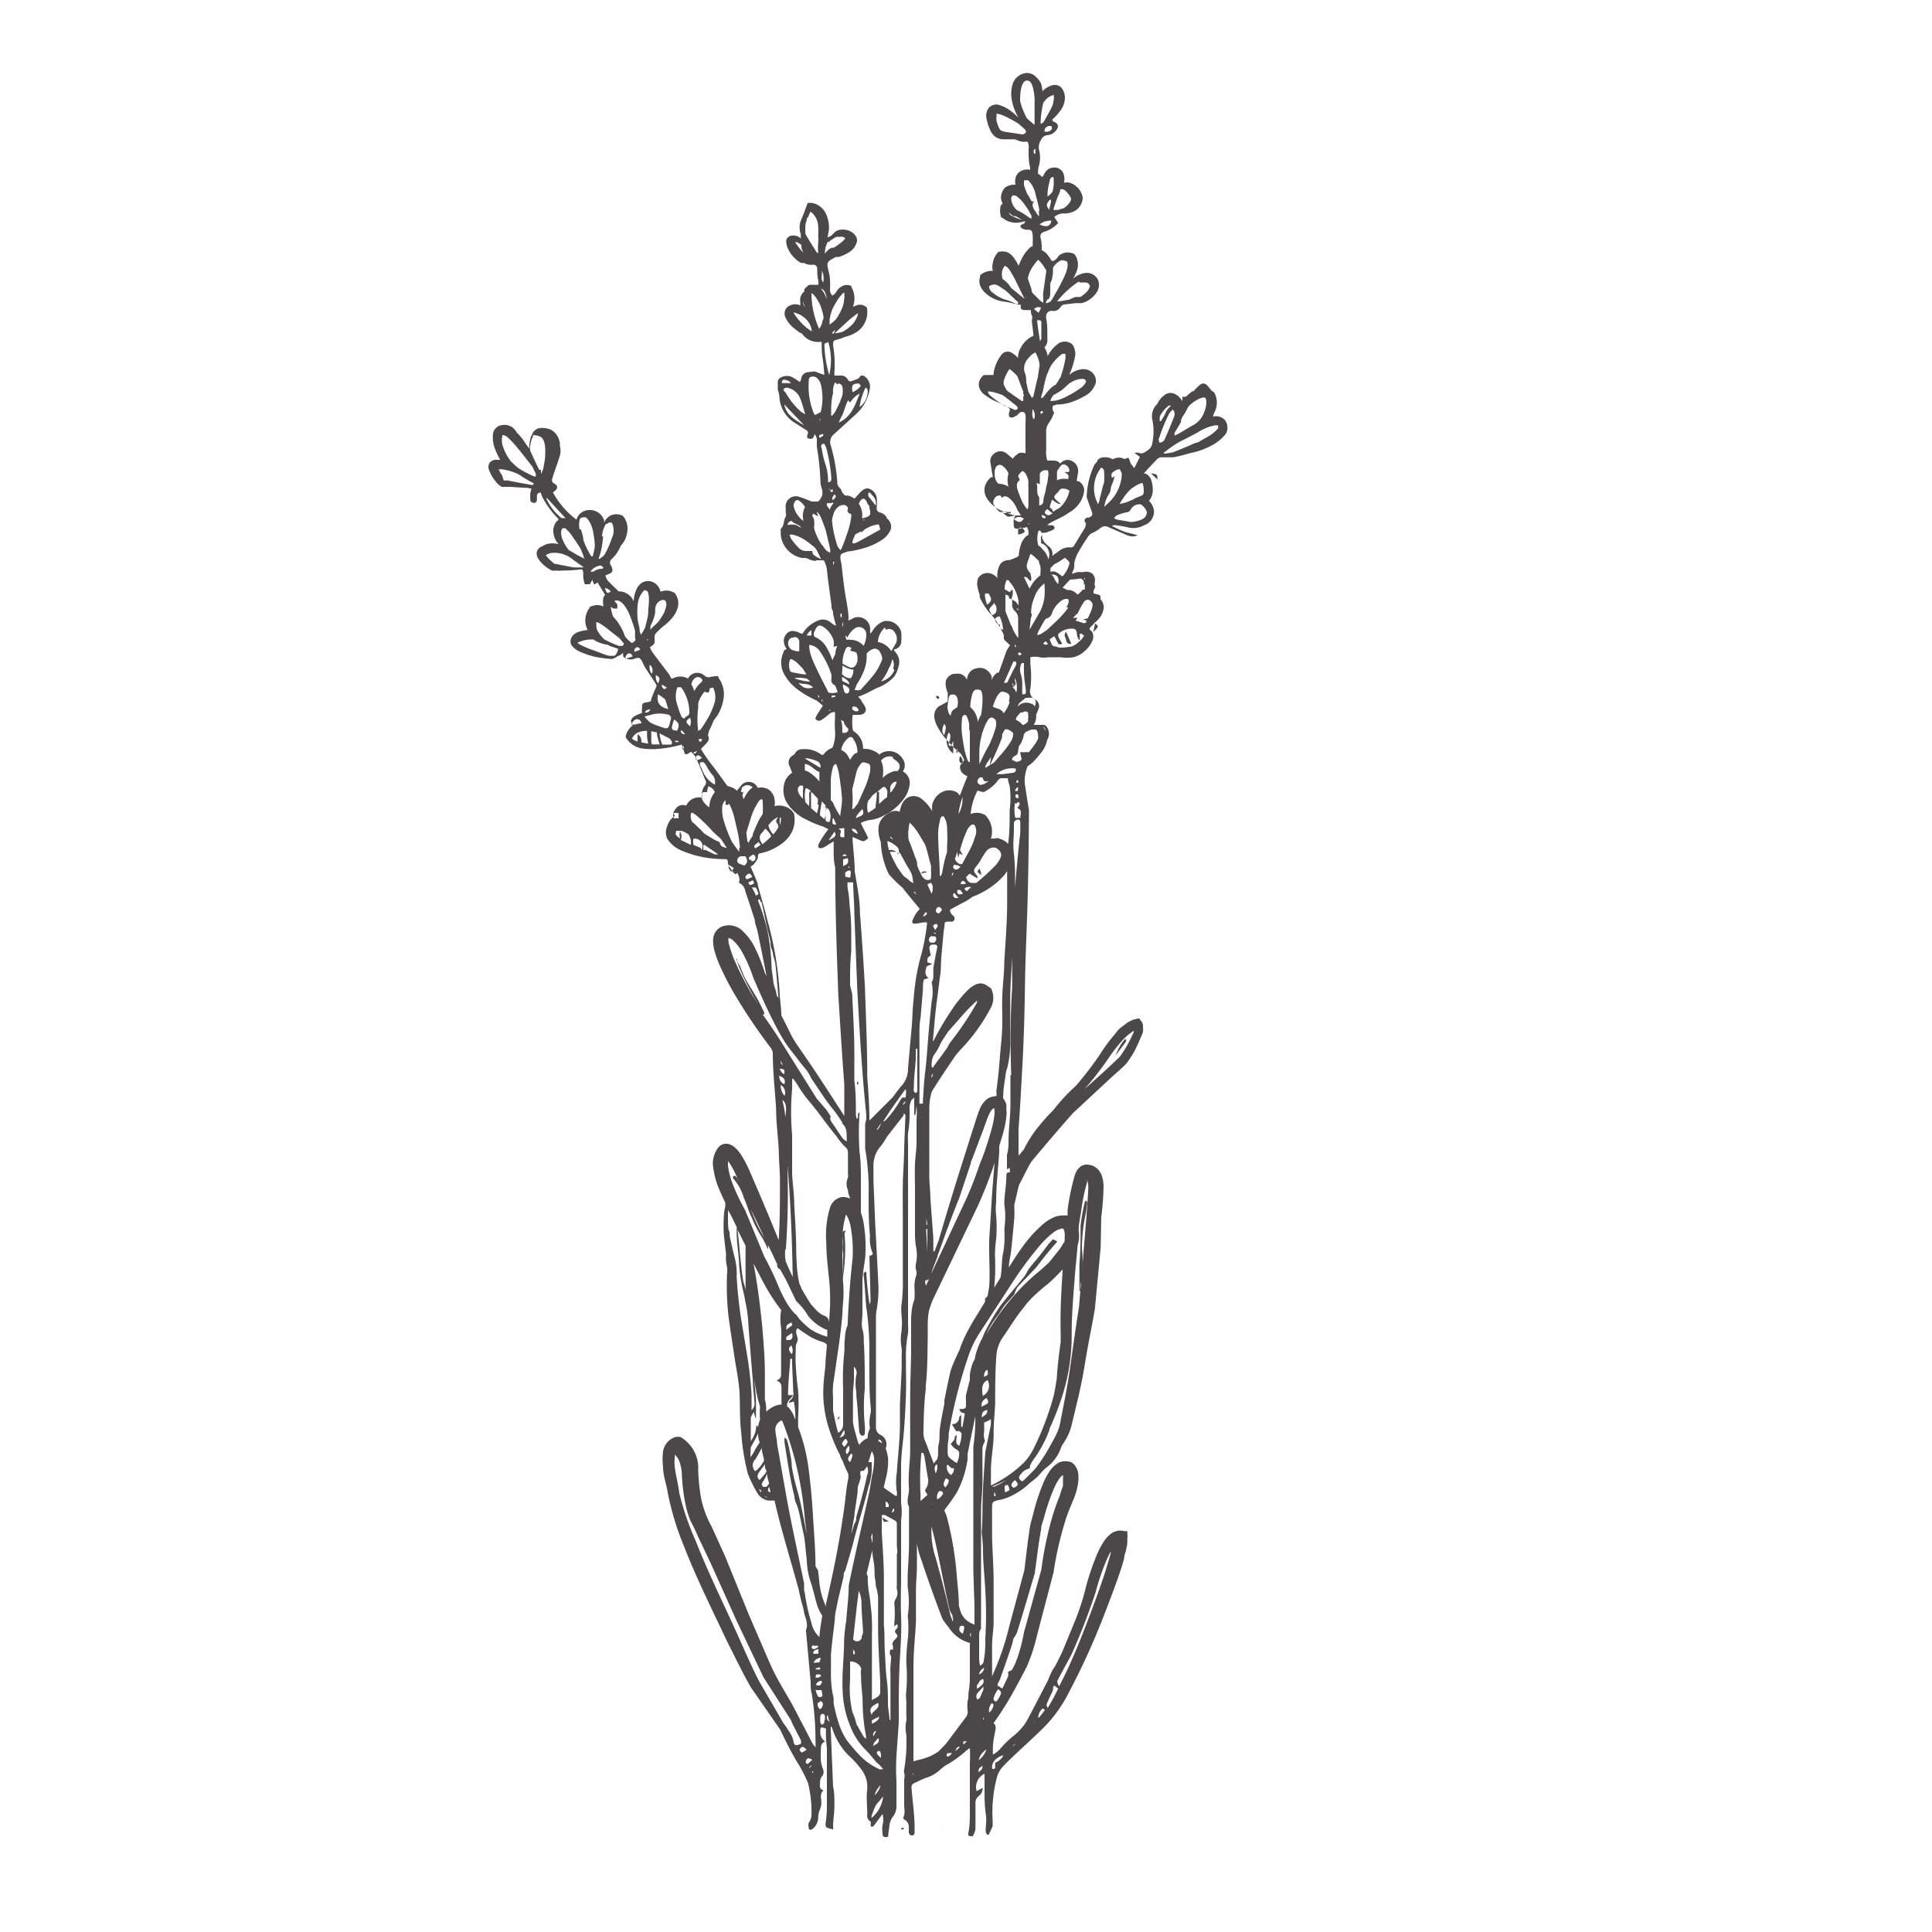 <svg id="Layer_1" data-name="Layer 1" xmlns="http://www.w3.org/2000/svg" viewBox="0 0 100 100"><path d="M56.59,32.72c.29-.3.29-.3.09-.45Z" style="fill:#4c484a"/><path d="M59.91,24.82c0-.25,0-.28-.34-.32Z" style="fill:#4c484a"/><path d="M48.61,36.1a.14.14,0,0,0-.09-.09l-.1.08c.06,0,.09.08.13.09S48.62,36.12,48.61,36.1Z" style="fill:#4c484a"/><path d="M46.65,94.62l0,.07.12,0V94.6Z" style="fill:#4c484a"/><path d="M48.62,36.58l.07,0,0,0s0,0-.06,0Z" style="fill:#4c484a"/><path d="M48.69,94.7s0,0,.05,0,0,0,.06,0,0,0-.06,0S48.71,94.69,48.69,94.7Z" style="fill:#4c484a"/><path d="M44.36,56l0,.13h.06a.74.74,0,0,0,0-.14Z" style="fill:#4c484a"/><path d="M56,66.23A9.08,9.08,0,0,0,56,64.58,8.78,8.78,0,0,1,56.16,63c.05-.23.08-.47.11-.7,0-.06,0-.13-.07-.16a.23.23,0,0,0-.06.12,9.4,9.4,0,0,0-.21,1.18c0,.67,0,1.34-.06,2,0,.3,0,.6,0,.9s0,.31,0,.47h.06C55.88,66.6,55.93,66.42,56,66.23Z" style="fill:#4c484a"/><path d="M43.77,63.7c-.2,0-.18.15-.17.27a11.7,11.7,0,0,1,0,2c0,.12,0,.25,0,.37h0a.16.16,0,0,0,0-.07,9.07,9.07,0,0,0,.11-2.44A.64.64,0,0,0,43.77,63.7Z" style="fill:#4c484a"/><path d="M43.45,73.3l-.14.17C43.45,73.43,43.45,73.43,43.45,73.3Z" style="fill:#4c484a"/><path d="M46,78.74l-.34-.19C45.74,78.8,45.74,78.8,46,78.74Z" style="fill:#4c484a"/><path d="M58.24,53.77a2.69,2.69,0,0,0-.49.85l.49-.65C58.28,53.91,58.33,53.86,58.24,53.77Z" style="fill:#4c484a"/><path d="M47.67,45.21l.33-.07C47.78,45.08,47.78,45.08,47.67,45.21Z" style="fill:#4c484a"/><path d="M50.79,45.29c0-.14-.06-.23-.09-.34C50.56,45.13,50.56,45.13,50.79,45.29Z" style="fill:#4c484a"/><path d="M46.42,44.12h0Z" style="fill:#4c484a"/><path d="M46.53,44.19l-.11-.07.07.1Z" style="fill:#4c484a"/><path d="M55.45,33.32l-.27-.62c-.16.19,0,.31,0,.43A.21.21,0,0,0,55.45,33.32Z" style="fill:#4c484a"/><path d="M37.15,59.4h0a0,0,0,0,0,0,0Z" style="fill:#4c484a"/><path d="M37.26,48h0s0,0,0,0Z" style="fill:#4c484a"/><path d="M55.65,30.64l0,0h0Z" style="fill:#4c484a"/><path d="M63.39,21.73a.62.62,0,0,0-.59-.17.15.15,0,0,1,0-.07l.06-.15a1.07,1.07,0,0,0,0-1,.79.79,0,0,0-.15-.12L62.53,20c-.16-.2-.32-.2-.51,0a1.88,1.88,0,0,0-.24.25l-.06,0a3,3,0,0,0-.33.28.58.58,0,0,1-.19,0s0,0,0,0a.54.54,0,0,1,0,.17.2.2,0,0,0,0,.08l0,0a.84.84,0,0,0-.29-.33.63.63,0,0,0-.27-.11.51.51,0,0,0-.31.07,1.17,1.17,0,0,0-.43.5.86.86,0,0,0-.25.84,3,3,0,0,1,0,1.15.54.54,0,0,1-.25.41c-.14.09-.26.21-.45.13a.62.62,0,0,0-.23,0l.28.21c-.09.19-.18.36-.29.58L58.53,24l-.11-.3h-.07a.47.47,0,0,1-.15.06.58.58,0,0,0-.57,0l0,0a.07.07,0,0,1-.06,0,.7.7,0,0,0-.41-.09l0,0a.42.42,0,0,0-.36.16l0,.05a1.29,1.29,0,0,0-.15.17,4.19,4.19,0,0,0-.4,1.59.36.36,0,0,0,0,.1c.08.24.16.47.25.71s0,.26-.13.34l-.11,0c-.1.05-.17.13-.09.24s0,.18,0,.27c-.19.3-.37.6-.55.9a.21.21,0,0,1-.24.13s-.06,0-.1,0h0a.9.9,0,0,0-.44.17c-.13.1-.25.17-.38.28h0a.46.46,0,0,0-.15-.48,1.65,1.65,0,0,1-.24-.22,1.26,1.26,0,0,1-.13-.23,1.3,1.3,0,0,1,0-.17c-.14.17,0,.31-.07.43a.62.62,0,0,1,.39.84s0,0,0,0a1,1,0,0,0-.31-.53.56.56,0,0,0-.21-.19,1.28,1.28,0,0,1,0-.7c0-.08.09-.1.15,0s0,.06,0,.05c.16,0,.28,0,.39-.07a.74.74,0,0,0,.27-.12c.08-.08,0-.18-.07-.2a2.06,2.06,0,0,0-.26,0,.24.24,0,0,1,.1-.1c.34-.2.7-.33,1-.55a1.59,1.59,0,0,0,.51-.44,1.39,1.39,0,0,0,.29-.74.58.58,0,0,0-.28-.45l-.1,0a.22.22,0,0,1,0-.08l.06-.37a.57.57,0,0,0-.32-.6.47.47,0,0,0-.61.15l0,.06,0-.09a.5.5,0,0,0-.27-.14l-.21,0-.14,0c-.07,0-.08-.12-.1-.31s0-.15,0-.22v-.5c0-.15,0-.3,0-.45a.71.71,0,0,1,.14-.47,2,2,0,0,0,.27-.54A.35.35,0,0,1,54.5,21l.19-.06a2.48,2.48,0,0,0,.74-.12,3.77,3.77,0,0,0,.71-.32,1.14,1.14,0,0,0,.58-.69.61.61,0,0,0-.21-.55.68.68,0,0,0-.51-.15,1.22,1.22,0,0,0-.66.3,4.22,4.22,0,0,0,.29-.89.84.84,0,0,0-.13-.7.6.6,0,0,0-.77,0,1.8,1.8,0,0,0-.5.61,1.33,1.33,0,0,0-.17-.45.52.52,0,0,0,.15-.45v-.28c0-.23,0-.46-.05-.7a.63.63,0,0,1,0-.27.28.28,0,0,1,.29-.19.42.42,0,0,0,.45-.21.31.31,0,0,1,.18-.12l.59-.07H56a1.34,1.34,0,0,0,.75-.54.68.68,0,0,0,.05-.73.66.66,0,0,0-.64-.29,1.24,1.24,0,0,0-.63.3,1.83,1.83,0,0,0,.21-.42.92.92,0,0,0-.12-.85l0,0,0,0a.72.72,0,0,0-.81.07l-.13.17-.14.1-.11,0a1.92,1.92,0,0,0-.17-.26.84.84,0,0,0-.34-.29h0c0-.2,0-.4-.05-.6s0-.3.2-.36a1.51,1.51,0,0,0,.7-.45l-.2-.31a.76.76,0,0,1,.41-.18h.16a.88.88,0,0,0,.28-.05.81.81,0,0,0,.62-.79,1,1,0,0,0-.66-.75.64.64,0,0,0-.31,0h0a.79.79,0,0,0-.06-.55.5.5,0,0,0-.39-.24.7.7,0,0,0-.37.09.72.72,0,0,0-.24.33.5.5,0,0,1-.08.07A.57.57,0,0,0,53.73,9c0-.14,0-.29.05-.43a1.63,1.63,0,0,0,0-.82.65.65,0,0,1,.09-.48.42.42,0,0,1,.4-.28.64.64,0,0,0,.47-.37.28.28,0,0,0,0-.18.51.51,0,0,0-.16-.13c-.07,0-.11-.08-.12-.12a2,2,0,0,0,.35-.37,1.14,1.14,0,0,0,.29-.58.82.82,0,0,0-.19-.73.5.5,0,0,0-.5-.08,1.14,1.14,0,0,0-.29.15,1.07,1.07,0,0,0-.16.14,2.79,2.79,0,0,0-.07-.38A1,1,0,0,0,53.64,4a.64.64,0,0,0-.54-.22.84.84,0,0,0-.71.66,1.78,1.78,0,0,0,0,.83,2.69,2.69,0,0,0,.32.81v0c-.11-.1-.21-.2-.33-.29a2,2,0,0,0-.64-.35.53.53,0,0,0-.54.12.66.66,0,0,0-.15.5,2.11,2.11,0,0,0,.09.38,2.47,2.47,0,0,0,.13.33.84.84,0,0,0,.29.34.79.79,0,0,0,.41.1l.4,0,.08,0s.08,0,.09,0,.3.15.48.13.2,0,.22.18,0,.17,0,.25c0,.3,0,.6.08.9,0,.05,0,.08,0,.12a.7.7,0,0,0-.51.08.57.57,0,0,0-.25.36.88.88,0,0,0,0,.34l0,0a.52.52,0,0,0-.21,0,1,1,0,0,0-.31.12.67.67,0,0,0-.14.19.08.08,0,0,0,0,0,.79.79,0,0,0-.09.35.75.75,0,0,0,.09.31s0,0,0,0a.24.24,0,0,0-.12.19,1,1,0,0,0,.05.54l0,0,.05,0a1.11,1.11,0,0,0,.71.26,1.41,1.41,0,0,0,.41-.07l.06,0c0,.19-.3.1-.23.31a.5.5,0,0,0,.34.12c.23,0,.25.05.28.27a3.77,3.77,0,0,1,0,.47.2.2,0,0,1,0,.11.46.46,0,0,0-.17.1l-.15.17a1.92,1.92,0,0,0-.23.35c-.06.13-.13.26-.18.4a1.45,1.45,0,0,0-.18-.32,1.09,1.09,0,0,0-.27-.31.65.65,0,0,0-.52-.1l-.06,0,0,0a1,1,0,0,0-.3.57.84.84,0,0,0,0,.42.91.91,0,0,0-.66.23l0,0,0,.07a.69.69,0,0,0,.06.58,1.16,1.16,0,0,0,.33.36,1.68,1.68,0,0,0,.84.35,4.77,4.77,0,0,1,.72.16l.15,0v0c0,.22,0,.27.22.28h.31c0,.09,0,.18.05.28s0,.18,0,.27.05.43.07.65a.29.29,0,0,1,0,.14.81.81,0,0,0-.26.15,1.33,1.33,0,0,0-.35.4,1.06,1.06,0,0,0-.18.59l-.07-.08a1.25,1.25,0,0,0-.24-.18.35.35,0,0,0-.22-.07.41.41,0,0,0-.29.12,2,2,0,0,0-.44,1,.28.28,0,0,0,0,.09h-.25l-.11,0H51l-.07,0a.63.63,0,0,0-.27.51.69.69,0,0,0,.25.47.71.71,0,0,0,.14.1.1.1,0,0,0,0,0,2.39,2.39,0,0,0,.48.28l.17.07.24.11a1.31,1.31,0,0,1,.28.17c.11.09,0,.2,0,.3s0,.21.19.19a.4.4,0,0,0,.17-.09c.07,0,.13-.11.2-.16s.28-.09.3.14,0,.27,0,.4c0,.44,0,.87,0,1.31a2,2,0,0,1,0,.24H53a.49.49,0,0,0-.25,0h0l0,0a1.13,1.13,0,0,0-.33.29l-.32-.27a.5.5,0,0,0-.63,0,.47.47,0,0,0-.2.51l.12.72-.09,0h0a1,1,0,0,0-.32.46.82.82,0,0,0,.07.58,1.71,1.71,0,0,0,.69.65,5,5,0,0,0,.81.3h0l0,0a1.38,1.38,0,0,0-.08.2.65.65,0,0,0,0,.19c0,.23,0,.3.26.29a3.52,3.52,0,0,0,.42-.09.53.53,0,0,1,.07.42c-.18.07-.24.23-.3.3a2,2,0,0,0-.19.77.68.68,0,0,1-.19.11l-.28.11a.61.61,0,0,0-.34.08h0a.5.5,0,0,0-.15.14,1.12,1.12,0,0,0-.15.62.29.29,0,0,1,0,.09.69.69,0,0,0-.36-.24.57.57,0,0,0-.63.24.81.81,0,0,0,0,.58h0a.09.09,0,0,0,0,.05,2.09,2.09,0,0,0,.08.23s0,.1,0,.14a3.87,3.87,0,0,0,.45.73c.1.13.22.25.32.37s.28.47.41.7a.51.51,0,0,1,.07.23.22.22,0,0,0,.1.24l.22.21a1.86,1.86,0,0,0-.19.31l-.39,1.1-.06,0a.66.66,0,0,0-.31.4,1.42,1.42,0,0,0,0-.2.71.71,0,0,0-.44-.42.76.76,0,0,0-.6.11.65.65,0,0,0-.24.51s0,0,0,.06h0a.22.22,0,0,0,0-.08.55.55,0,0,0-.34-.31,1,1,0,0,0-.3,0l0,0a0,0,0,0,1,0,0h-.07a.59.59,0,0,0-.37.32.79.79,0,0,0,0,.39,1.23,1.23,0,0,0,.09.29,3.08,3.08,0,0,0,0,.43l-.48.26h0a.62.62,0,0,0-.22.55,1.36,1.36,0,0,0,.13.43,3.33,3.33,0,0,0,.43.65,5.64,5.64,0,0,0,.81.81,2.21,2.21,0,0,1,.18.34c-.09.14-.27.23-.21.45s.2.29.37.38l-.39,1a1.58,1.58,0,0,0-.12-.15.81.81,0,0,0-.86,0,1,1,0,0,0-.45.63,1.72,1.72,0,0,0,0,.32,2.27,2.27,0,0,0-.6-.67.69.69,0,0,0-.58-.07.76.76,0,0,0-.38.37,1.35,1.35,0,0,0-.12.41.69.69,0,0,0-.17-.05.65.65,0,0,0-.52.22l.13-.1a.9.9,0,0,0-.54.76,1.8,1.8,0,0,0,.12.73A4.16,4.16,0,0,0,46,45.24a6.17,6.17,0,0,0,.73.72l.1.14.78.95a2.32,2.32,0,0,0-.16.18,2.1,2.1,0,0,0-.21.39c-.06.13,0,.2.13.19s.3-.05.45-.07l.16,0a.51.51,0,0,1,0,.09,11.1,11.1,0,0,1-.38,1.89,11.58,11.58,0,0,0-.31,2c-.06.47-.06,1-.1,1.42L47,55.29a1.35,1.35,0,0,1-.29.86c-.1.11-.19.22-.28.34l-.23.31L45,58V58c0-.74-.05-1.49-.11-2.24,0-1.54-.07-3.08-.12-4.63-.07-1.29-.16-2.58-.26-3.88,0-.73-.16-1.44-.27-2.16,0-.53-.07-1.07-.11-1.6,0,0,0-.09,0-.17l.43.19c.17.07.22,0,.38-.13-.12-.25-.25-.5-.39-.78l.17-.08.24-.07a1.87,1.87,0,0,0,.75-.22,2.81,2.81,0,0,0,1.09-.91,1.54,1.54,0,0,0,.29-.78.67.67,0,0,0-.36-.61.56.56,0,0,0,0-.64.82.82,0,0,0-1.24-.22s0-.08-.08-.1a1.24,1.24,0,0,0-.59-.21.76.76,0,0,0-.15,0,1,1,0,0,0-.44-.88.19.19,0,0,1-.09-.11,2.47,2.47,0,0,1,0-.77l.31,0c.26,0,.43-.15.34-.39a1.53,1.53,0,0,0-.19-.3c0-.08-.1-.14-.18-.25a4.15,4.15,0,0,0,.4-.16c.22-.1.42-.23.65-.32A2.21,2.21,0,0,0,46.3,35a1.48,1.48,0,0,0,.2-.48.73.73,0,0,0-.11-.71l-.12-.15s0-.06.07-.06a.42.42,0,0,0,.31-.43,3.12,3.12,0,0,0,0-.43.77.77,0,0,0-.74-.6l-.12,0a1.13,1.13,0,0,0-.61.49,1,1,0,0,1-.14.17s0-.06,0-.07a1.09,1.09,0,0,1,0-.18.62.62,0,0,0-.94-.52l-.18.09a.3.3,0,0,1,0-.12c0-.26-.05-.53-.09-.79-.12-.62-.19-1.24-.26-1.86,0-.15-.06-.3-.07-.45s0-.24.23-.3l.13-.05A5.36,5.36,0,0,0,45,28.28a3.64,3.64,0,0,0,.59-.3,1.18,1.18,0,0,0,.52-.59.54.54,0,0,0-.22-.57s0,0,0-.05a.55.55,0,0,0-.34-.24.22.22,0,0,1-.17-.26,2.57,2.57,0,0,0,0-.48A.59.59,0,0,0,45,25.3c-.2-.07-.35.06-.49.2l-.08.09-.2.22a1.15,1.15,0,0,0-.34-.16h-.14a.56.56,0,0,1-.21-.29.38.38,0,0,0-.09-.12.33.33,0,0,1-.11-.27A9.38,9.38,0,0,0,43,23.05a.51.51,0,0,1,.17-.58l1.1-1a2.27,2.27,0,0,0,.76-1.41.66.66,0,0,0-.24-.55c-.09-.08-.24-.11-.29,0s-.25.15-.39.2a.15.15,0,0,1-.23-.07.4.4,0,0,0-.38-.2l-.31,0a1.37,1.37,0,0,1,0-.19,5.7,5.7,0,0,0-.07-1.37c0-.21,0-.25.21-.3a2.58,2.58,0,0,0,.39-.14,1.88,1.88,0,0,0,.61-.25,1.18,1.18,0,0,0,.43-.48,1.15,1.15,0,0,0,.12-.7l0-.07-.06-.06a.5.5,0,0,0-.5-.07.67.67,0,0,0-.17.08,1.83,1.83,0,0,0,.06-.25,1.16,1.16,0,0,0-.14-.78l0-.05,0,0a.49.49,0,0,0-.47,0,.67.67,0,0,0-.28.24.75.75,0,0,0-.07.12l-.16.13a.38.38,0,0,1-.13-.29,4.36,4.36,0,0,0,0-.51c0-.23-.08-.46-.12-.69a.3.3,0,0,1,.14-.35l0,0,.28-.16h0l.15,0a2.11,2.11,0,0,0,.53-.24.88.88,0,0,0,.42-.58.44.44,0,0,0-.08-.28.86.86,0,0,0-.13-.14.74.74,0,0,0-.35-.16.82.82,0,0,0-.35,0,.43.43,0,0,0-.19.08.36.36,0,0,0-.11.1l-.14.13-.18.08a3.43,3.43,0,0,0,.08-.48,1.78,1.78,0,0,0-.18-.79,1,1,0,0,0-.72-.52l-.2,0-.07.18-.18.48-.11.26a1,1,0,0,0,0,.7c0,.06,0,.12,0,.22a.58.58,0,0,0-.51-.14.35.35,0,0,0-.23.19.44.44,0,0,0,0,.24.77.77,0,0,0,.09.27,1.61,1.61,0,0,0,.66.71l.15,0a.76.76,0,0,0,.48.09h0a.2.2,0,0,1,.21.21c0,.21,0,.41.06.62v.21l-.39,0a.2.2,0,0,0-.2.1.29.29,0,0,0-.14.15.38.38,0,0,0,0,.1.54.54,0,0,0-.21.51,1.47,1.47,0,0,1,0,.21.58.58,0,0,0-.52,0,.42.42,0,0,0-.26.25.48.48,0,0,0,0,.34,1.56,1.56,0,0,0,.51.63h0a1.85,1.85,0,0,0,.37.25,1,1,0,0,0,.86.42.47.47,0,0,1,.15,0c0,.29,0,.57.05.85s.06.56.09.85a3.09,3.09,0,0,1-.4-.14c-.15-.07-.27,0-.41,0a.39.39,0,0,0-.39.34,1.15,1.15,0,0,1-.06.17c-.16-.09-.29-.19-.43-.26a.64.64,0,0,0-.6.05c-.18.11-.11.3-.12.46a.44.44,0,0,0,0,.15,2,2,0,0,1,.08.33,1.67,1.67,0,0,0,.79,1.38l.58.37a.17.17,0,0,1,.07.27s0,.06,0,.12.19.09.26.06.08-.13.14-.23a1.54,1.54,0,0,1,.1.24c0,.14,0,.28,0,.42a13.59,13.59,0,0,1,.19,1.9,2,2,0,0,0,.09.33,1.22,1.22,0,0,1,0,.27,1.86,1.86,0,0,1-.1.2.29.29,0,0,1-.14.13h-.13l-.1,0s0,0-.08,0q-.32-.14-.63-.24a.53.53,0,0,0-.71.59c0,.08,0,.15,0,.22a.36.36,0,0,1,0,.21c-.13.19-.06.47-.26.63,0,0,0,.08,0,.12s0,.07,0,.11,0,.05,0,.08a1.37,1.37,0,0,0,1.09,1.2l.15,0c.13,0,.24.09.37.12s.18.05.24,0h.38a1.43,1.43,0,0,1,.16.48c.06.62.16,1.24.24,1.87,0,.09,0,.18.07.27,0,.25.11.51.16.77a1,1,0,0,1-.27-.17.62.62,0,0,0-.7-.08,1.58,1.58,0,0,0-.76.66l-.06,0c-.38-.19-.59-.19-.76,0s-.23.45,0,.8a.66.66,0,0,0-.15.07h0l0,.06a1.25,1.25,0,0,0,0,1.13,2.43,2.43,0,0,0,.68.8,4.81,4.81,0,0,0,1,.59l0,0a2.79,2.79,0,0,1,.34.28l-.33.51c0,.06-.11.14,0,.22a.21.21,0,0,0,.26,0,2.83,2.83,0,0,0,.28-.2c.12-.09.21-.22.42-.2,0,.1,0,.21,0,.31a4.66,4.66,0,0,0,0,.65,1.84,1.84,0,0,1-.05.62,1.07,1.07,0,0,1-.09.27.91.91,0,0,0-.46.35.19.19,0,0,1-.11,0,1.41,1.41,0,0,0-1-.28.38.38,0,0,0-.35.2.28.28,0,0,1-.12.12.41.41,0,0,0-.16.58L41,40a.75.75,0,0,0-.24.22.73.73,0,0,0-.15.29,1.27,1.27,0,0,0,.2,1.16,2.48,2.48,0,0,0,.73.65,2.26,2.26,0,0,0,.22.11l0,0a3.23,3.23,0,0,0,.42.2l.26.1.18.06.26.13a2.77,2.77,0,0,0-.19.25,4.33,4.33,0,0,0-.31.51.2.2,0,0,0,0,.2.23.23,0,0,0,.2,0,.8.8,0,0,0,.24-.13l.33-.2c0,.18,0,.31,0,.44,0,.3,0,.6.08.9,0,2.2.08,4.4.16,6.59.1,1.55.19,3.1.31,4.65,0,.5,0,1,0,1.51a.54.54,0,0,1,0,.12c-.7-1.08-1.39-2.16-2.12-3.21-.22-.33-.48-.67-.64-1s-.34-.69-.5-1v0c0-.41-.08-.82-.09-1.24a17.71,17.71,0,0,0-.63-3.68c-.15-.61-.33-1.21-.5-1.82a.35.35,0,0,0,0-.08c-.12-.29-.24-.58-.37-.87.08-.06.15-.09.18-.14s.2-.24.2-.36a.3.3,0,0,1,.05-.18,2.75,2.75,0,0,0,1.08-.44,1.73,1.73,0,0,0,.59-.61,1.41,1.41,0,0,0,.16-.93v-.07l0,0a.86.86,0,0,0-.53-.4.81.81,0,0,0-.49,0,1.09,1.09,0,0,0,0-.37.75.75,0,0,0-.3-.49.76.76,0,0,0-.57-.09v0a.51.51,0,0,0-.83-.16l-.22.27,0,.05L38,40.81a1.81,1.81,0,0,0-.35-.13h0l0,0c-.26-.35-.51-.72-.79-1.07a9.64,9.64,0,0,1-.58-.84c.13-.14.25-.25.35-.38a.34.34,0,0,0,.06-.22c-.09-.13,0-.22,0-.33a3.59,3.59,0,0,0,.24-.53c.08-.12.17-.22.24-.34a2.3,2.3,0,0,0,.29-.87,1.42,1.42,0,0,0-.26-1L37.17,35h-.1a1.51,1.51,0,0,0-.38.06.39.39,0,0,1-.24-.1.54.54,0,0,0-.84.16l0,0a.84.84,0,0,0-.8,0l-.06,0h0l-.12-.22L34,34.07c-.08-.11-.17-.22-.25-.34a1.2,1.2,0,0,1-.11-.23c.25-.17.25-.17.24-.48a.36.36,0,0,1,.1-.28l.28-.27a3,3,0,0,0,.5-.45,1.51,1.51,0,0,0,.32-.57.87.87,0,0,0-.15-.75l0,0h0a.78.78,0,0,0-.74-.07h0a.72.72,0,0,0-.37-.49.62.62,0,0,0-.55,0,.75.75,0,0,0-.32.35,1.61,1.61,0,0,0-.15.63h0a1.2,1.2,0,0,0-.13-.21.83.83,0,0,0-.6-.3l-.05,0c-.19-.19-.4-.38-.58-.58a.63.63,0,0,1-.1-.25l.12-.05c.24-.08.29-.17.19-.41a.35.35,0,0,0-.05-.08.24.24,0,0,1,.06-.3,2,2,0,0,0,.47-.69,2.15,2.15,0,0,0,.18-.24,1.4,1.4,0,0,0,.17-.63,1,1,0,0,0-.24-.68l0,0,0,0a.72.72,0,0,0-.67,0,.69.69,0,0,0-.3.36.53.53,0,0,0,0-.12.77.77,0,0,0-.68-.54.79.79,0,0,0-.45.1.66.66,0,0,0-.3.4,4.43,4.43,0,0,1-1.22-1.41l.06-.05c.21-.15.21-.3,0-.42a.18.18,0,0,1-.09-.25,2.17,2.17,0,0,1,.07-.24c.11-.32.22-.63.32-.95a1,1,0,0,0,0-.51s0-.07,0-.11a.94.94,0,0,0-.43-.7h0a1.14,1.14,0,0,0-.53-.11.52.52,0,0,0-.33.12.55.55,0,0,0-.18.32l0-.06a1.62,1.62,0,0,0-.11.68,2,2,0,0,1-.22-.29,3.07,3.07,0,0,0-.44-.54A.7.7,0,0,0,26,22a.54.54,0,0,0-.48.43,1.7,1.7,0,0,0,.14.9,4,4,0,0,0,.17.36.52.52,0,0,0,.07.11l-.18,0a.45.45,0,0,0-.27.06.32.32,0,0,0-.16.23.32.32,0,0,0,0,.17,1.9,1.9,0,0,0,.36.65,1,1,0,0,0,.32.29l.34,0c.32,0,.65.05,1,.05l.2.05a1.94,1.94,0,0,0-.06.22,2.08,2.08,0,0,0,0,.35c0,.11.09.15.19.16s.14-.08.15-.17a1,1,0,0,0,0-.17c0-.11.06-.2.2-.19a1.53,1.53,0,0,0,.16.37,4.54,4.54,0,0,0,.64.87c.07.07.11.11.12.16L28.8,27a.8.8,0,0,0-.16.38,1.06,1.06,0,0,0,.2.7l.08.09a1.2,1.2,0,0,0-.65,0l-.3.15a.39.39,0,0,0-.19.38.71.71,0,0,0,.09.24,1.85,1.85,0,0,0,.52.49l.17.1a.63.63,0,0,0,.21,0,1.16,1.16,0,0,0,.32,0,7.73,7.73,0,0,0,1-.06c.08,0,.09.08.1.24a1.31,1.31,0,0,0,.08.53h.26l.14-.24c0,.1.06.17.08.26l.18-.11.39.64a.76.76,0,0,0-.08.11,1.05,1.05,0,0,0,0,.49.76.76,0,0,0-.64,0l-.07,0,0,.05a1.1,1.1,0,0,0-.23.79,1.13,1.13,0,0,0,.12.38h0a2,2,0,0,0-.59.14h0c-.08.07-.16.08-.24.23a.41.41,0,0,0,0,.43,1.11,1.11,0,0,0,.42.32,4.28,4.28,0,0,0,.81.27,6.94,6.94,0,0,0,.83.11.68.68,0,0,0,.31-.14.72.72,0,0,0,.3-.19c-.05.24.06.28.2.32a.52.52,0,0,0,.37,0c.23-.09.29-.07.41.14a3,3,0,0,0,.15.31l.54.82.06.12c-.09.22-.18.41-.25.61s0,.21-.26.25-.24.09-.25.29,0,.17,0,.26l-.21.08-.18.09c-.21.15-.23.28-.09.47a1.08,1.08,0,0,0-.36.54l0,.08.05.08a1.19,1.19,0,0,0,.87.51,3.62,3.62,0,0,0,.87,0,5.93,5.93,0,0,0,1.1-.21h0a1.78,1.78,0,0,1,.09.23c.09.34.09.34.4.14a1.32,1.32,0,0,1,.24.29c.18.38.33.77.49,1.16a.24.24,0,0,1,0,.28.71.71,0,0,0-.16.56.28.28,0,0,0,0,.09h0a.72.72,0,0,0-.59.12.76.76,0,0,0-.23.29.46.46,0,0,0-.58.21c-.11.14-.11.19,0,.33h0a.91.91,0,0,0-.13.08,1,1,0,0,0-.28.46.79.79,0,0,0,0,.62,1.58,1.58,0,0,0,.69.6,5.5,5.5,0,0,0,1.43.41,7.26,7.26,0,0,0,.93.06.12.12,0,0,1,.09.12c0,.23.15.36.26.53s.19.14.27,0L38.1,45c.06.24.25.43.14.69a.54.54,0,0,1,.33.42c.17.51.34,1,.5,1.52,0,.18.09.35.13.53.16.76.31,1.51.46,2.28a.28.28,0,0,1,0,.09c0-.06-.05-.12-.07-.17A8.42,8.42,0,0,0,39,48.91a3,3,0,0,0-.55-.71A1,1,0,0,0,37.28,48a.77.77,0,0,0-.37.65,2.06,2.06,0,0,0,.06.52,5.45,5.45,0,0,0,.31.86,14.83,14.83,0,0,0,.8,1.53,28.63,28.63,0,0,0,1.84,2.71.83.83,0,0,1,.08.22c0,1,.11,1.91.17,2.87,0,.73.1,1.45.14,2.18,0,.57.07,1.14.06,1.71,0,1,0,2-.07,3l0-.07c-.34-.85-.7-1.7-1.06-2.55-.19-.42-.35-.84-.56-1.28a5.37,5.37,0,0,0-.37-.65,1.76,1.76,0,0,0-.3-.33.8.8,0,0,0-.28-.15.52.52,0,0,0-.54.16,1.35,1.35,0,0,0-.27,1.08,4.33,4.33,0,0,0,.23.91c.12.3.25.6.39.88l0,0v0c0,.07,0,.13,0,.2a2.34,2.34,0,0,0-.07.45,7.47,7.47,0,0,0,0,1.06l.11.95a2.11,2.11,0,0,0,.05.66,1.26,1.26,0,0,1,0,.38,14.73,14.73,0,0,0,.07,2.12c.09.71.2,1.37.3,2.06s.25,1.36.28,2,0,1.36.09,2.06a11.53,11.53,0,0,0,.34,2.09,3.87,3.87,0,0,0,.25.55,3.55,3.55,0,0,0,.23.43.81.81,0,0,0,.59.41l.31,0c.35,1.55.84,3.08,1.25,4.61v0c.06.28.12.56.2.83s.06.32.11.48.19.5.07.77a.12.12,0,0,0,0,.08l.24,2.62c0,.21,0,.43.06.63a15.21,15.21,0,0,1,.19,2.43,3,3,0,0,1,0,.32,2.36,2.36,0,0,1-.16-.21l-.46-.89c-.26-.48-.51-1-.77-1.44s-.46-.78-.67-1.18-.27-.57-.4-.85l-1-2.32-1.22-3-.69-1.52a5.29,5.29,0,0,1-.54-1.42,9.69,9.69,0,0,1-.16-1.55,1.84,1.84,0,0,0-.94-1.69l-.07,0-.13,0a.92.92,0,0,0-.68.77,2.93,2.93,0,0,0,0,.78c0,.48.19.94.24,1.33A14.33,14.33,0,0,0,35.39,80c.65,1.68,1.46,3.29,2.22,4.91.41.81.78,1.59,1.25,2.42l1.52,2.19c.29.61.62,1.28,1,1.88a8,8,0,0,1,.44.88A6.14,6.14,0,0,1,42,94a.81.81,0,0,1-.14.35.38.38,0,0,0,0,.24c0,.13.08.15.19.08a.75.75,0,0,0,.3-.6,1.15,1.15,0,0,1,.06-.34,1,1,0,0,0,.08-.66c0-.16,0-.29.14-.4-.21-.06-.2-.19-.19-.33s0-.25.08-.36.15-.21.08-.41a1.6,1.6,0,0,1-.11-.43,5.56,5.56,0,0,1,0-.58c0-.17,0-.33.22-.42a.57.57,0,0,1-.25-.52c0-.23,0-.25.29-.15,0,.31,0,.64.05,1,0,.6,0,1.19,0,1.79,0,.15,0,.3,0,.45,0,.31,0,.62,0,.93a6.34,6.34,0,0,1-.07.75c0,.09,0,.18.08.21a2.8,2.8,0,0,0,.31.09.39.39,0,0,0,0-.14c0-.36.07-.72.07-1.08s0-.7-.07-1L43,89.53a1,1,0,0,1,0-.17.13.13,0,0,1,.07.08,3.56,3.56,0,0,0,.84,1.41,4.5,4.5,0,0,1,.63.68,1.5,1.5,0,0,1,.35,1.06c-.06.44,0,.89,0,1.33a.34.34,0,0,0,.18.37s0,.09,0,.13,0,.11,0,.12.09,0,.13,0,0-.06.06-.08l.42-.57a1.13,1.13,0,0,1,0,.58,1.5,1.5,0,0,0,0,.42c0,.19.07.22.29.18a4.26,4.26,0,0,1,.06-.5,1,1,0,0,1,.15-.49.9.9,0,0,0,.22-.64c0-.19,0-.39,0-.58s0-.45,0-.67a11.45,11.45,0,0,1,0-1.31l.12-1.72c0-.14,0-.27,0-.4,0-.92,0-1.83.05-2.74s.1-1.59.07-2.39,0-1.34,0-2c0-.37,0-.74,0-1.1s0-.62,0-.93,0-.61,0-.91a3,3,0,0,0,0-.9s0,0,0,0l0-.88c0-.35,0-.69,0-1,0-.66.11-1.3.16-2s.07-1.13.09-1.7,0-1.31,0-2A6.14,6.14,0,0,1,47,69a2.86,2.86,0,0,0,0-.42c0-.62,0-1.24,0-1.86,0-.43,0-.87,0-1.3,0-.87,0-1.73,0-2.59,0-.42,0-.83,0-1.25l0-1.35c0-.32,0-.65,0-1a5.46,5.46,0,0,1,0-.58,6.36,6.36,0,0,0,.08-1.23.89.89,0,0,1,.1-.48s.06-.06.14-.13c0,.33,0,.62,0,.9h.06l.06-.46a4.22,4.22,0,0,1,0,.71c0,.38,0,.75,0,1.13s-.06.75-.08,1.13,0,1,0,1.53l0,2.16a3.71,3.71,0,0,0,.06.67,2,2,0,0,1,0,.77.77.77,0,0,0,0,.4.45.45,0,0,1,0,.28,1.64,1.64,0,0,0-.09.56,5,5,0,0,1,0,.67v0a3.18,3.18,0,0,0-.1.33,4,4,0,0,0-.07.72l0,1.35c0,.9-.05,1.8-.05,2.72,0,.59,0,1.18,0,1.77,0,.32,0,.65,0,1s-.05.63-.06,1a5.78,5.78,0,0,0,0,.93c0,.31-.16.61,0,.92,0,0,0,.07,0,.1,0,.48,0,1,0,1.43,0,.13,0,.26,0,.38,0,.55-.05,1.1-.07,1.65,0,.19,0,.39,0,.58A4.86,4.86,0,0,1,47,83.54a.41.41,0,0,0,0,.22,7.36,7.36,0,0,1,0,1,9.47,9.47,0,0,0-.09,1.3,8.76,8.76,0,0,1,0,1.45,2.26,2.26,0,0,0,0,.52,1.93,1.93,0,0,1,0,.24c0,.18,0,.35,0,.53a.84.84,0,0,1,0,.27,1.75,1.75,0,0,0,0,.72,8.34,8.34,0,0,1-.11,1.8.33.33,0,0,0,0,.17.67.67,0,0,1,0,.34c0,.45,0,.89,0,1.33,0,.23.07.45-.06.67l.07.08a.43.43,0,0,1,.23.39l0,.27a.16.16,0,0,0,.17.16c.09,0,.13-.07.13-.15v-.23c0-.69-.11-1.39-.16-2.08a.22.22,0,0,1,.13-.24c.21-.1.41-.2.62-.28a1.79,1.79,0,0,0,.71-.4,2,2,0,0,1,.32-.25,5.62,5.62,0,0,0,1-.71,2.11,2.11,0,0,1,.24-.18,7,7,0,0,1,0,.77c0,.82,0,1.64,0,2.46,0,.35,0,.71-.06,1.06s0,.22.19.29a.78.78,0,0,0,.16-.51c0-.4,0-.8,0-1.21a.44.44,0,0,1,.16-.37.5.5,0,0,0,.21-.43l-.31.17a.76.76,0,0,1,.41-.9c0,.1,0,.19,0,.27s0,.34,0,.5c0,.43,0,.86.06,1.28s0,.57,0,.86c0,.11,0,.22.15.26l.21-.46a.07.07,0,0,0,0,0c0-.09,0-.18,0-.27A7.07,7.07,0,0,1,51.6,92a1.29,1.29,0,0,1,.28-.53c.27-.29.57-.57.87-.85s.88-.81,1.31-1.24a7.12,7.12,0,0,0,1.27-1.79,36.86,36.86,0,0,0,1.78-3.9c.26-.67.51-1.33.75-2,.12-.34.23-.68.32-1,0-.17.09-.35.12-.54a2.5,2.5,0,0,0,.05-.29v-.26a.48.48,0,0,0,0-.21l0-.14-.17,0a.79.79,0,0,0-.73.18,1.63,1.63,0,0,0-.35.41,4.64,4.64,0,0,0-.41.84,12.77,12.77,0,0,0-.54,1.69,12,12,0,0,1-.55,1.63L55,85.46c-.12.26-.25.51-.38.77a2,2,0,0,0-.19.31c-.07.14-.13.29-.19.44l-.8,1.54c-.13.24-.24.47-.37.68a3.14,3.14,0,0,1-.55.6,5,5,0,0,0-.74.71,1.4,1.4,0,0,1-.39.31c0-.13,0-.22,0-.31,0-.3.06-.6.12-.9s0-.32-.08-.43a14.68,14.68,0,0,0,.89-1.38c.28-.49.55-1,.81-1.5a8.89,8.89,0,0,0,.54-1.63l.86-3.28h0v0a18,18,0,0,1,.6-2.64c.13-.45.3-.8.49-1.28a3.52,3.52,0,0,0,.19-.76,2.15,2.15,0,0,0,0-.44.86.86,0,0,0-.33-.57h0a.86.86,0,0,0-.67,0,1.45,1.45,0,0,0-.41.35,3.42,3.42,0,0,0-.41.74,10.68,10.68,0,0,0-.49,1.48c-.06.27-.13.45-.19.76l-.11.76-.18,1.49c-.27,1-.54,2-.79,2.93a14,14,0,0,1-.88,2.55c0-.53,0-1.06,0-1.59,0-.38.07-.77.08-1.15,0-.72,0-1.44,0-2.16s-.06-1.51-.08-2.26c0-.51,0-1,0-1.53,0-.3,0-.34.3-.42a2.13,2.13,0,0,0,.51-.14,3.63,3.63,0,0,0,1-.62c.15-.15.34-.27.5-.42s.32-.37.5-.51a2.17,2.17,0,0,0,.68-.83l.12-.3a4.34,4.34,0,0,0,.28-.46,2.91,2.91,0,0,0,.26-.75c.24-1,.47-1.88.65-3s.36-1.92.52-2.87v0h0l.3-3.17L57,63a13.72,13.72,0,0,0,.12-1.64,1.89,1.89,0,0,0-.09-.5.88.88,0,0,0-.44-.51,1,1,0,0,0-.35-.07.63.63,0,0,0-.32.1l-.15.16a1.44,1.44,0,0,0-.19.47,12.06,12.06,0,0,0-.32,1.61l0,.29-.21,0a1.35,1.35,0,0,0-.41.06,2.23,2.23,0,0,0-.59.34,6.57,6.57,0,0,0-.83.84c-.38.47-.72,1-1,1.45v0c0-.3.09-.6.12-.9.06-.55.11-1.1.16-1.65a5.09,5.09,0,0,0,0-.55v-.13l.19-.83.06-.22c.22-.4.4-.81.63-1.19q.95-1.14,1.92-2.25l.25-.28.26-.24.57-.53,1.14-1.06.58-.52.14-.14a2,2,0,0,0,.15-.18l.22-.33A6,6,0,0,0,59,53.8a3.52,3.52,0,0,0,.16-.39.93.93,0,0,0,0-.25.43.43,0,0,0-.17-.39L59,52.72h-.08a1.38,1.38,0,0,0-.73.34h0a1.6,1.6,0,0,0-.46.44l0,0a8.85,8.85,0,0,0-.8,1.08,17.79,17.79,0,0,1-1.24,1.62,9.21,9.21,0,0,0-1.13,1.21l-.09.1a9.72,9.72,0,0,0-.68.76A5.84,5.84,0,0,0,53,59.49l-.28.33,0-.94c0-.1,0-.2,0-.3a.76.76,0,0,1,0-.15c.07-.92.12-1.84.17-2.75.09-1.53.14-3.06.16-4.58s.1-3.05.14-4.58.06-3.05.07-4.58v0h0c-.08-.46-.15-.93-.22-1.39v0a2,2,0,0,1,.15-.89,1.59,1.59,0,0,0,.36-.3c.13-.14.25-.29.37-.44a1.5,1.5,0,0,0,.28-.62s0,0,0,0h0a.61.61,0,0,0,0-.65.26.26,0,0,0-.16-.13c-.13,0-.26,0-.39,0l-.15,0s0,0,0,0a.7.7,0,0,0,.13-.39.51.51,0,0,0,0-.13c.05-.12.1-.23.14-.35s0-.32-.17-.44a.45.45,0,0,1-.27-.55,5.14,5.14,0,0,0,0-1.3c0-.11,0-.23,0-.34a1,1,0,0,1,.48,0,1.27,1.27,0,0,0,.44,0c.12,0,.25,0,.37,0h.13l.18,0a1.75,1.75,0,0,0,.61,0,1.23,1.23,0,0,0,.59-.31,1.42,1.42,0,0,0,.4-.52.52.52,0,0,0,0-.48.47.47,0,0,0-.13-.12.21.21,0,0,1,.08-.17,1,1,0,0,0,.17-.18v0a1.48,1.48,0,0,0,.28-.28,1.05,1.05,0,0,0,.2-.52.65.65,0,0,0-.17-.43.52.52,0,0,0,0-.11c0-.15-.2-.12-.31-.18l-.05,0c0-.08,0-.18.06-.28s0-.1,0-.15,0-.09,0-.14a.48.48,0,0,0-.11-.45.53.53,0,0,0-.47-.09l-.26,0c-.11,0-.21.06-.32.09l0-.08,0,0a.64.64,0,0,0,.1-.45,2.15,2.15,0,0,1,.14-.45c.19-.36.41-.7.62-1a.43.43,0,0,1,.2-.14A2.24,2.24,0,0,0,57,27.3a.36.36,0,0,1,.4,0l.82.35a.84.84,0,0,0,.14.06.67.67,0,0,0,.52,0c-.21-.08-.44-.11-.65-.18s-.43-.19-.65-.29l0-.05a1.25,1.25,0,0,1,.19,0,4.8,4.8,0,0,1,.66.12,1.15,1.15,0,0,0,.78-.12h0a.75.75,0,0,0,.52-.74.89.89,0,0,0-.26-.53.79.79,0,0,0,.19-.42,1.61,1.61,0,0,0-.07-.65.55.55,0,0,0-.31-.34l-.08,0c.24-.27.48-.53.73-.78a.37.37,0,0,1,.21-.06h.18l.41,0c.33-.06.63-.15.93-.23a3.66,3.66,0,0,0,.93-.32,2.33,2.33,0,0,0,.84-.64.59.59,0,0,0,.1-.38A.6.6,0,0,0,63.39,21.73Zm-21.8-2.07h0V20h0Zm-1,0c.14,0,.24.05.36.17l-.47,0A.15.15,0,0,1,40.56,19.65Zm0,.44a.34.34,0,0,1,.28,0,.92.92,0,0,1,.54.5c.11.27.18.56.27.85l0,0-.22-.14a3.69,3.69,0,0,1-.8-1C40.58,20.26,40.51,20.16,40.6,20.09Zm1,1.9c-.43-.27-.89-.51-1-1.07l0,0,1,1.05Zm-11.4,6.74s0,.08.07.18a7.93,7.93,0,0,1-.83-.46,2.22,2.22,0,0,1-.31-.53.86.86,0,0,1-.07-.45.31.31,0,0,1,.07-.14h.14l.19.19c.12.13.21.3.33.45l.26.4Zm-1.12.51-.29-.06c-.1,0-.08,0-.18-.09a2,2,0,0,1-.35-.36.61.61,0,0,1,.14-.07.43.43,0,0,1,.16-.05,1.48,1.48,0,0,1,1.06.31c.18.14.38.27.61.44-.09,0-.12,0-.14,0l-.39,0Zm.93-1.85a1.08,1.08,0,0,1,0-.48c0-.11.13-.15.27-.15s.38.4.44.81a5.05,5.05,0,0,1,.08.68,5.17,5.17,0,0,1-.11.54h-.07a3.88,3.88,0,0,1-.42-.87C30.19,27.75,30.12,27.57,30.06,27.39Zm1.16.37a1.44,1.44,0,0,1,.2-.65l0,0,.05,0,.08-.06a.28.28,0,0,1,.18,0,.89.89,0,0,1,0,.79,4.72,4.72,0,0,1-.35.81.61.61,0,0,1-.07.1,1.66,1.66,0,0,1-.21.16l-.06,0C31.14,28.5,31.18,28.16,31.22,27.76Zm-3.6-2.66c-.42-.08-.85-.15-1.27-.24l-.09,0-.13,0L26,24.63a2.9,2.9,0,0,1-.19-.34l.17,0a3,3,0,0,1,.57.14,1.7,1.7,0,0,1,.53.28c.18.1.36.22.56.31h0Zm.1-.44c-.12-.06-.25-.11-.37-.18a3.17,3.17,0,0,1-.47-.27h0a2.43,2.43,0,0,1-.29-.26l-.06-.05A2.49,2.49,0,0,1,26,23a.93.93,0,0,1,0-.42c0-.07,0-.09.21,0a5,5,0,0,1,.51.52c.28.34.56.7.84,1.06l.17.36a.17.17,0,0,1,0,.07S27.74,24.63,27.72,24.66Zm.25-.35c-.15-.3-.29-.6-.43-.91a.38.38,0,0,1-.05-.21c0-.15.05-.3.08-.44a.6.6,0,0,1,.08-.16l0-.07c0-.06,0,0,.1,0a.84.84,0,0,1,.29.08c.22.13.26.53.24.93,0,.23-.06.47-.1.72l-.11.27A.91.91,0,0,1,28,24.31Zm.27,1.41a1.12,1.12,0,0,1,.17.09l.92,1-.08,0a.25.25,0,0,0-.12,0A2.77,2.77,0,0,1,28.24,25.72Zm2.49,3.86s-.06,0-.11,0a.74.74,0,0,1,.53-.32s.09.05.12.08,0,.09-.06.09A.72.72,0,0,0,30.73,29.58Zm3,3a1.13,1.13,0,0,1,0-.2,2.39,2.39,0,0,0,.24-.66l0-.07c0-.13,0-.26.08-.4a.05.05,0,0,1,0,0,.48.48,0,0,1,.21-.18.28.28,0,0,1,.23,0,.37.37,0,0,1,.05.3,1.58,1.58,0,0,1-.17.45c-.05.09-.12.18-.18.28s-.25.26-.38.38A1,1,0,0,1,33.69,32.57Zm-1.85,1.35-.09,0a.42.42,0,0,1-.16,0H31.5c-.21-.06-.49-.17-.72-.26a5,5,0,0,1-.71-.29.7.7,0,0,1-.18-.12h0a1.66,1.66,0,0,1,.82-.17,1.71,1.71,0,0,0,.73.27l.16.08.39.13A.58.58,0,0,1,31.84,33.92Zm-.23-3.31-.11.06c-.08,0-.11-.07-.17-.26A.52.52,0,0,1,31.61,30.61Zm.46,2.81a6.86,6.86,0,0,1-.78-.35h0a1.83,1.83,0,0,1-.31-.39.53.53,0,0,1-.09-.34.47.47,0,0,1,0-.16.54.54,0,0,1,.16.06,3.28,3.28,0,0,1,.44.31l.6.47.22.27C32.28,33.42,32.19,33.46,32.07,33.42Zm.32.66a.28.28,0,0,1,.16-.28c.1,0,.16,0,.21.16Zm.34-.81a2.54,2.54,0,0,1-.23-.2l-.13-.15-.09-.24a3.57,3.57,0,0,0-.33-.56c-.06-.07-.12-.15-.19-.22a1.55,1.55,0,0,1-.12-.53.35.35,0,0,0,.12.1.49.49,0,0,0,.21,0,1,1,0,0,0,0-.18c0-.07-.1-.13-.15-.2s0,0,0,0c.29-.14.58.24.77.67a8.1,8.1,0,0,1,.3.87l0,.35C32.91,33.15,32.9,33.16,32.73,33.27Zm.13.45a.19.19,0,0,1,.13-.24c.07,0,.1,0,.17.13Zm.33-.89a1.3,1.3,0,0,1-.06-.19c0-.19-.07-.37-.1-.56a3.75,3.75,0,0,1,0-.83,1.17,1.17,0,0,1,.32-.7h0a.08.08,0,0,1,.1,0c.19,0,.18.55.12,1a.36.36,0,0,1,0,.1c0,.27-.1.55-.16.82A2.53,2.53,0,0,1,33.19,32.83Zm.33.31a.35.35,0,0,1,0-.08l.06,0-.07.08S33.51,33.15,33.52,33.14Zm.23,1.71a.51.51,0,0,1-.09-.46A.39.39,0,0,1,33.75,34.85ZM41.5,90.71s-.1-.08-.11-.13.11-.19.18-.16.1.07.18.14A1.24,1.24,0,0,1,41.5,90.71Zm.38.31s.08,0,.16.07l-.23.21s-.09,0-.1-.08A.19.19,0,0,1,41.88,91Zm0,.47.11-.13,0,.06-.12.11Zm-.84-2.22.42.82a1,1,0,0,1,0,.16c-.25.13-.36.11-.39-.13a1.46,1.46,0,0,0-.27-.56,3,3,0,0,0-.25-.37L39.28,87c-.38-.74-.75-1.6-1.11-2.4C37.45,83,36.65,81.4,36,79.73a14.23,14.23,0,0,1-.84-2.45c-.06-.5-.18-.9-.23-1.31a2.13,2.13,0,0,1,0-.56l0-.12a1,1,0,0,1,.21.29,2.2,2.2,0,0,1,.15.66,9.63,9.63,0,0,0,.2,1.66,4.45,4.45,0,0,0,.26.84,8.16,8.16,0,0,1,.36.75l.67,1.41,1.35,3,1.39,2.92h0L40.92,89Zm1,2.53h0l0-.12.06,0Zm3.34-33.33.23-.35A1,1,0,0,1,45.43,58.47Zm.2.26-.08.09,0,0,.08-.08Zm0,33.66a1,1,0,0,1-.31.53A1.12,1.12,0,0,1,45.59,92.39Zm-.05-.81a3.31,3.31,0,0,1-1-.69,10.4,10.4,0,0,1-.69-.8,3.59,3.59,0,0,1-.4-.81,8.22,8.22,0,0,1-.29-1.11,1.25,1.25,0,0,1,0-.19c0-.16-.06-.31-.08-.47a6.19,6.19,0,0,1-.06-1c0-.29,0-.59,0-.88.05-.6.13-1.19.2-1.79,0-.31.09-.63.15-.94s.21-.88.31-1.32c0-.1,0-.19.08-.28.12-.43.25-.85.37-1.28.07-.27.14-.55.22-.83.2-.74.43-1.47.61-2.22a2.93,2.93,0,0,0,.17-1.14c0-.05,0-.1,0-.15l-.17,0,.17-.56v0l0,0a.72.72,0,0,1,.12.5,3.21,3.21,0,0,1-.1.74L45,77.2l-.36,1.62c-.25,1.08-.49,2.16-.71,3.24v0h0c0,.61-.09,1.23-.13,1.84a9,9,0,0,0-.11,1c0,.91-.13,1.81-.07,2.71A5.14,5.14,0,0,0,44,89.32a3.56,3.56,0,0,0,.84,1.29c.18.18.34.39.51.59l.22.2.14.17C45.57,91.58,45.55,91.59,45.54,91.58Zm-3.91-9.23h0v0l0-.16,0-.17a.14.14,0,0,1,0-.06c-.32-1.56-.67-3.11-.95-4.69l-.45-2.55c0-.21-.07-.42-.08-.62a.52.52,0,0,1,.07-.38.75.75,0,0,1,.25-.21l.06.11a17.57,17.57,0,0,1,1.13,4.93l.22,1.76h0c0-.26,0-.51-.09-.77-.1-.52-.19-1-.31-1.58-.14-.7-.4-1.38-.49-2.1,0-.29-.08-.58-.13-.87a3.9,3.9,0,0,0-.12-.46s0-.05-.12-.12a1.43,1.43,0,0,0,0,.28c.15.93.28,1.86.51,2.77,0,.2.12.4.18.6.12.42.18.85.28,1.27s.11.93.18,1.4A3.85,3.85,0,0,0,42,82a1.8,1.8,0,0,1,.06.22c.09.31.16.63.26.94a2.6,2.6,0,0,0,.24.47c-.06.36-.12.73-.15,1.1A1.35,1.35,0,0,1,42,84a9.57,9.57,0,0,1-.34-1.52A.78.78,0,0,0,41.63,82.35ZM40.38,65.7l.31.56.48,1a.3.3,0,0,0,.07.11,3.49,3.49,0,0,1,.59.74,2.41,2.41,0,0,0,.93.71l.06,0c0,.12,0,.25,0,.37a4,4,0,0,1-.62-.24l-.24-.14a4.86,4.86,0,0,1-.58-.53s-.08-.1-.11-.16-.13-.12-.19-.19a3,3,0,0,1-.39-.55,1.62,1.62,0,0,1-.1-.18,5.77,5.77,0,0,1-.27-.56c-.14-.34-.29-.68-.45-1s-.2-.4-.31-.6l-1-2.42h0l0,0a10,10,0,0,1-.69-1.48,4.19,4.19,0,0,1-.18-.74,1,1,0,0,1,0-.3l0,0a4,4,0,0,1,.32.54c.08.16.15.33.23.5a.8.8,0,0,1-.08-.16.52.52,0,0,0-.1-.11s-.1,0-.11,0a.25.25,0,0,0,0,.13l0,0a2.51,2.51,0,0,1,.55,1c.16.34.25.71.4,1a6.08,6.08,0,0,0,.46.92,3.65,3.65,0,0,1,.3.55,1.51,1.51,0,0,0,.09.18h0a.26.26,0,0,0,0-.15l0-.06c.17.33.32.66.48,1A.22.22,0,0,0,40.38,65.7Zm.83-1c0-.79-.06-1.57-.1-2.36,0-.54-.09-1.07-.11-1.6,0-.35,0-.69,0-1s0-.64,0-1a13.52,13.52,0,0,1,0-2.38c0-.17,0-.34,0-.52h.06a3.21,3.21,0,0,1,.21.3,6.84,6.84,0,0,0,.73,1l.31.39a.1.1,0,0,1,0,0c.32.43.64.86,1,1.3a2.9,2.9,0,0,0,.48.57.35.35,0,0,1,.1.24c0,.38,0,.76,0,1.13a.37.37,0,0,1,0,.18.78.78,0,0,0,0,.65c0,.14.07.29.11.44a.85.85,0,0,0-.42-.08.78.78,0,0,0-.6.49,4.88,4.88,0,0,0-.21,1.88c0,.6.07,1.18.13,1.76a10.36,10.36,0,0,1,0,2.36h0l0,0c0-.23-.1-.3-.29-.37a1.31,1.31,0,0,1-.36-.27c-.1-.1-.19-.21-.29-.32-.17-.27-.34-.55-.49-.82,0-.06-.05-.13-.08-.19C41.24,65.91,41.23,65.32,41.21,64.73Zm-.57-6.89c0-.29-.09-.58-.14-.87C40.69,57.07,40.73,57.33,40.64,57.84Zm-.23-1.65a.46.46,0,0,1,.2.56A.79.79,0,0,1,40.41,56.19Zm2.51-13.62c-.09,0-.19,0-.19-.14s0-.39.06-.6l.13.13h0A.77.77,0,0,1,42.92,42.57Zm-.32-6.18-.09-.11.06-.05,0,.14,0,0Zm-.18-.27-.07,0a.65.65,0,0,1,0-.13l0,0ZM40.9,34.74a.83.83,0,0,1,0-.62l.08,0a1.26,1.26,0,0,1,.27.18l.3.3.19.3a1.28,1.28,0,0,1-.18,0l-.56-.1,0,0A.56.56,0,0,1,40.9,34.74Zm.87.39s.09.07.17.15a2.6,2.6,0,0,1-.83-.18s0,0,0,0A1.72,1.72,0,0,1,41.77,35.13Zm-.36.31-.08-.09c.27.08.53,0,.75.23a.67.67,0,0,1-.48,0Zm3.23-8.5.1-.06,0,.05-.1,0Zm.92.47h0l-1.15.64-.17.07h-.12c0-.16.09-.32.15-.46l.3-.16,0,.06a1.12,1.12,0,0,0,.2-.17l.25-.13a2,2,0,0,1,.46-.12C45.52,27.25,45.55,27.34,45.56,27.41Zm-.29,6.16a.51.51,0,0,1,.22.09,1,1,0,0,1,.18.43,2.65,2.65,0,0,1-.49.89c-.2.25-.42.49-.64.73a.71.71,0,0,1-.31,0l.12-.29a4.19,4.19,0,0,0,.32-.59,2.07,2.07,0,0,0,.19-.84v-.1s0,0,0-.06h0A.7.7,0,0,1,45.27,33.57Zm-1.15.14a.64.64,0,0,1,.21.07,1,1,0,0,1,.05.44c-.08.3-.24.44-.55.25l-.22-.12a.61.61,0,0,0,0-.14,1.8,1.8,0,0,1,.18-.65c.06-.06.07-.09.13-.08a.54.54,0,0,1,.16.06l-.08.12S44.08,33.71,44.12,33.71Zm-.51.73a1.1,1.1,0,0,0,.56.22.66.66,0,0,1-.13.44A.53.53,0,0,1,43.7,35a.58.58,0,0,0-.12-.1Zm0,.61c.24.13.36.24.34.37l-.35-.17A1.34,1.34,0,0,1,43.58,35.05Zm.05.38a1.94,1.94,0,0,1,.24.15.2.2,0,0,1,0,.29.13.13,0,0,1-.2-.08,1.67,1.67,0,0,1-.08-.32Zm0,1.89a.67.67,0,0,0,.21.36c.1.09,0,.22-.11.25h-.16c0-.23,0-.45-.07-.66l.05,0S43.59,37.29,43.6,37.32Zm.4,8.12-.3-.06a.57.57,0,0,1,0-.23s.11-.08.17-.09.1,0,.11.1h0A2.62,2.62,0,0,1,44,45.44Zm-1.31-3.66c0,.21,0,.41-.08.62a0,0,0,0,0,0,0l-.23-.2s0,0,0,0c0-.23.06-.46.1-.72l.2.22A.24.24,0,0,1,42.69,41.78Zm-.38-.14c0,.15-.05.31-.08.46l-.31-.27h0c0-.26,0-.52,0-.78L42,41l0,0,.07.06.26.28A.87.87,0,0,1,42.31,41.64Zm-1-.91,0-.06a.49.49,0,0,1,.19,0,.56.56,0,0,1,0,.24c0,.14,0,.28,0,.43C41.34,41.14,41.24,40.9,41.33,40.73Zm.36.08h.06l.19.14a.14.14,0,0,0-.1.14,5.63,5.63,0,0,1,0,.58.43.43,0,0,1,0,.05,1.8,1.8,0,0,1-.19-.2C41.63,41.27,41.66,41,41.69,40.81Zm3.77.85c0-.22,0-.44,0-.66a.1.1,0,0,0-.1,0,4.15,4.15,0,0,1,.32-.27l.06,0a.34.34,0,0,1,.14.37.86.86,0,0,0,0,.16C45.76,41.36,45.61,41.51,45.46,41.66Zm-.56.43a1,1,0,0,1,0-.65,1.71,1.71,0,0,0,.21-.26l.23-.19s0,0,0,.07q0,.31-.06.63a.41.41,0,0,1,0,.12A3.44,3.44,0,0,1,44.9,42.09Zm1.47-1.61a1,1,0,0,1-.2.39c0,.06-.09.11-.13.16a2.81,2.81,0,0,1,0-.29.4.4,0,0,1,.34-.3S46.37,40.46,46.37,40.48ZM43,41.42c0-.34,0-.67,0-1a2.77,2.77,0,0,1,.11-.69.24.24,0,0,1,.16-.19,1.36,1.36,0,0,1,.12.35c.06.23.08.49.12.75s.05.44.07.66-.06.64-.09.94a3.91,3.91,0,0,1-.38-.7C43.09,41.51,43.06,41.46,43,41.42Zm.88,3c.06.24,0,.31-.24.41,0-.11,0-.21,0-.35Zm-.28-.11c.07-.14.14-.08.21-.06v.06Zm.31.6s0,0,0,0l0,0,0-.06A.25.25,0,0,1,44,44.9ZM44.32,40a1.07,1.07,0,0,1,.3-.53.32.32,0,0,1,.15,0,.93.93,0,0,1,.2.07c.06,0,.1.17.06.41a4.79,4.79,0,0,1-.23.74l-.4.9-.08.1a1.3,1.3,0,0,1-.15.18l-.06,0a5.46,5.46,0,0,0,0-1C44.19,40.55,44.25,40.28,44.32,40Zm.31,1.86c.06.16.08.26,0,.33a3.36,3.36,0,0,1-.33.16C44.33,42.22,44.36,42.17,44.63,41.88Zm-.93,1v.48c-.14,0-.26,0-.2-.2s0-.15-.09-.25Zm1,33.28.18-.24a.54.54,0,0,1,0,.46c-.06.28-.12.57-.2.85-.11.44-.23.87-.36,1.31,0,.11,0,.22-.09.33l-.18.57.18-1h0v0s0-.06,0-.09c.06-.39.11-.75.16-1.11l0,0h0c0-.15,0-.31.08-.46l.06-.22a.2.2,0,0,0,0-.18l0,0c0-.06,0-.12,0-.18S44.69,76.13,44.7,76.13Zm-5.24.6a3.14,3.14,0,0,0,.18-.31l.06-.16c0,.17.07.35.11.52a1.22,1.22,0,0,1-.15.17s-.11,0-.14,0A.16.16,0,0,1,39.46,76.73Zm4.25-7.16c0,.11,0,.22,0,.32a13.2,13.2,0,0,0-.07,2c0,.6,0,1.2,0,1.8a.48.48,0,0,1-.26.46A11.29,11.29,0,0,1,43.12,73c0-.14,0-.28,0-.41s0-.06,0-.09a.94.94,0,0,1,0-.16,3.75,3.75,0,0,1,.05-1l.25-1.73c.08-.57.15-1.15.19-1.73,0-.3.05-.59.05-.89a6.34,6.34,0,0,0-.05-.9c0-.3,0-.6,0-.89a2.56,2.56,0,0,1,0-.39,1.56,1.56,0,0,0,0-.47l0,.07v0a4.56,4.56,0,0,1,.18-1.55.11.11,0,0,1,0,0l0,0a1.68,1.68,0,0,1,.24.64,6.89,6.89,0,0,1,.1,1.64c-.13,1.13-.21,2.31-.26,3.46C43.74,68.88,43.73,69.23,43.71,69.57Zm-.24,4.82.22-.39c.07.25,0,.32-.22.4Zm.15-11.64h0ZM44,75.68c-.15-.14-.14-.2.06-.45l.07.08C44.1,75.44,44.06,75.56,44,75.68Zm-.18-.42c-.1-.18,0-.28.11-.44A.36.36,0,0,1,43.84,75.26Zm-.13-.38c-.14-.16-.14-.19.07-.41C43.92,74.61,43.91,74.66,43.71,74.88Zm-2.54-1.43-.06-.17a2.12,2.12,0,0,0-.2-.34.69.69,0,0,0-.15-.15v0a.47.47,0,0,1,.16-.39,1.25,1.25,0,0,0,.15-.19l-.26,0c0-.61.07-1.19.11-1.77a.36.36,0,0,1,0-.11H41l0,.27.06,1.45a.42.42,0,0,1-.18.44s0,0-.06.13l.27-.08A5.15,5.15,0,0,1,41.17,73.45Zm-.27-4.09s-.12,0-.18,0a.7.7,0,0,1,0-.16A2.66,2.66,0,0,1,41,69C41.05,69.21,41,69.3,40.9,69.36Zm.08.71c-.16-.2-.16-.31,0-.43A.54.54,0,0,1,41,70.07Zm-.2.54,0,.37h0v-.37Zm.22-2c-.08.07-.18.13-.28.22,0-.23,0-.26.27-.38C41,68.53,41,68.59,41,68.62Zm-.29-.39s0,0,0,0,0,0,0,0l.06,0Zm-.26-.39a2.66,2.66,0,0,0,0,.89,5.07,5.07,0,0,1,0,.68c0,.58,0,1.17,0,1.76,0,.15-.09.22-.23.3.25.09.25.26.25.44s0,.53,0,.8h-.05a1,1,0,0,0-.26.06,1.52,1.52,0,0,0-.48.31c0-.21,0-.42-.07-.62V71.1c0-.83-.07-1.65-.14-2.47-.11-1.08-.24-2.15-.45-3.23.23.44.45.87.69,1.3a10.51,10.51,0,0,0,.66,1A.61.61,0,0,1,40.45,67.84Zm-1.84-3.35,0,.29c0,.69,0,1.37,0,2.06,0-.19-.1-.38-.13-.57s-.06-.4-.08-.6-.07-.63-.1-1-.07-.66-.1-1Zm.83,10.41c0,.23.09.46.13.7a.37.37,0,0,1-.07.12,1.38,1.38,0,0,1-.39.44.43.43,0,0,1,0-.61c.09-.13.16-.27.24-.41S39.39,75,39.44,74.9Zm-.19,1.4c.11-.17.24-.33.36-.5,0,.1,0,.21.07.31s-.22.34-.34.51C39.2,76.49,39.17,76.41,39.25,76.3Zm.52.78.07-.11.06.28s0,0,0,0S39.69,77.21,39.77,77.08Zm.56-3.7h0S40.32,73.36,40.33,73.38Zm1.9,7.7c0-.87-.08-1.74-.13-2.6s-.13-1.74-.25-2.61a9.26,9.26,0,0,0-.52-2c0-.17,0-.34,0-.51a10.56,10.56,0,0,0,0-1.38c-.06-.42-.09-.84-.12-1.27s0-.65,0-1c0-.13.1-.25.1-.37s-.07-.24-.08-.36,0-.13.07-.22c.27.18.47.33.7.46a2.87,2.87,0,0,0,.57.24c.18.07.24.09.25.2l-.07.78c0,.39-.08.78-.1,1.17A6.08,6.08,0,0,0,43,74.21a7.92,7.92,0,0,0,.49,1.12c0,.1.09.2.13.3a6.58,6.58,0,0,0,.29.66,1.42,1.42,0,0,1,0,.22c-.12.57-.15,1.14-.23,1.66s-.16,1.09-.26,1.63c-.19,1.08-.42,2.15-.67,3.23,0,0,0,.08,0,.12a3.85,3.85,0,0,1-.35-1.37l-.06-.5ZM42,55.83c.38.55.73,1.12,1.16,1.64a6.82,6.82,0,0,1,.43.62.21.21,0,0,1,0,.06c.29.25.22.58.24.93a.7.7,0,0,1-.29-.27c-.15-.21-.29-.43-.43-.64a.76.76,0,0,1-.08-.11L43,58a.22.22,0,0,1,0-.21c-.09-.13-.16-.27-.26-.39l-.47-.54L40.48,54c-.32-.51-.65-1-1-1.48.09,0,.09-.09.06-.15-.13-.26-.25-.52-.39-.76s-.38-.61-.56-.93c-.09-.16-.15-.35-.23-.52A1.09,1.09,0,0,0,38.3,50a2.07,2.07,0,0,1-.15-.25.43.43,0,0,1,0-.12l-.05,0a10,10,0,0,0,.41,1c.24.49.51,1,.78,1.43-.2-.31-.4-.62-.57-.94a15.6,15.6,0,0,1-.73-1.48,5.87,5.87,0,0,1-.25-.74c-.08-.24,0-.45-.06-.36l0,0c-.06,0,.14,0,.27.14a2.51,2.51,0,0,1,.42.52A8,8,0,0,1,39,50.63v0h0c.32.74.64,1.47,1,2.18.18.36.37.71.59,1.07s.49.65.74,1c.12.16.26.32.39.48S41.92,55.67,42,55.83Zm-1.51-.77.05.07,0,0c-.11-.06-.11-.06-.15-.24Zm-1.69,7.39c.25.54.51,1.08.77,1.62A7.28,7.28,0,0,1,38.82,62.45Zm-1.13.15c.07.12.12.24.19.35l.27.56c0,.1,0,.2,0,.3,0,.57.12,1.14.13,1.71A9.12,9.12,0,0,0,38.51,67c.06.34.14.68.18,1s.05.66.08,1c.06.83.13,1.67.2,2.51,0,.35.06.71.08,1.07a.43.43,0,0,1-.15.41c0-.27,0-.54,0-.82a19.61,19.61,0,0,0-.24-2.09l-.33-2c-.09-.66-.17-1.38-.2-2A3.26,3.26,0,0,0,38,65l-.23-1c0-.13,0-.25-.07-.38A8.36,8.36,0,0,1,37.69,62.6Zm1.19,12.31c.13-.23.26-.46.37-.7s.1-.27-.08-.45a1.44,1.44,0,0,1-.29.83c0-.11,0-.22,0-.33,0-.29,0-.59,0-.89a1.11,1.11,0,0,1,.17-.29c0,.14.07.26.1.38h0c0-.28,0-.57,0-.86,0-.51-.09-1-.13-1.54,0,0,0,.07,0,.11.06.41.13.81.22,1.22l.12.41v0a3.86,3.86,0,0,0,0,.68,1.32,1.32,0,0,0-.1.63c0,.19,0,.36.08.53a.5.5,0,0,1-.1.17,3.61,3.61,0,0,0-.22.39,1.53,1.53,0,0,1-.16.22v0Zm.52,2.32h0a.78.78,0,0,1-.1-.15C39.38,77.11,39.41,77.15,39.4,77.23Zm.15.18v0l.18.09-.06,0A.6.6,0,0,1,39.55,77.41Zm2.83,8.18a.94.94,0,0,1-.27,0c0-.15.08-.19.27-.23Zm2.8-6.35v.62a1.47,1.47,0,0,1-.07-.33C45.14,79.43,45.16,79.33,45.18,79.24ZM44.83,90a.81.81,0,0,1-.13-.11l-.37-.65L44.27,89c-.05-.14-.11-.28-.16-.43A5.56,5.56,0,0,1,44,86.93c0-.16,0-.32,0-.48a2.64,2.64,0,0,0,0-.28A1.23,1.23,0,0,0,44,86a.61.61,0,0,1,.5.22c.05.06.1.18.07.22s0,.26,0,.39c0,.42.07.83.08,1.25a9.28,9.28,0,0,0,.14,1.58A1.8,1.8,0,0,1,44.83,90Zm-.68-4.61c.12.09.11.16.08.24h-.06Zm.32.39v-.13h0l0,.13Zm.13-1a.25.25,0,0,1-.29.17.27.27,0,0,1-.15-.09c.09-.84.18-1.68.29-2.52a1.5,1.5,0,0,1,.14.6c0,.52.06,1,.08,1.55A.59.59,0,0,1,44.6,84.7Zm.78,6a.12.12,0,0,1,.14-.15c.1.09.07.22.08.36C45.46,90.87,45.39,90.8,45.38,90.69Zm-.17-.34c-.06-.23.14-.32.24-.48C45.54,90.12,45.48,90.24,45.21,90.35Zm0-.57a.2.2,0,0,1,.15-.28Zm-.08-.55c0-.11,0-.2,0-.28l.38-.19C45.49,89,45.39,89.11,45.11,89.23Zm0-.55c-.16-.28-.08-.43.32-.63C45.55,88.39,45.29,88.5,45.14,88.68Zm0-.71a.53.53,0,0,1,0-.17c0-.32,0-.64,0-1s0-.54,0-.81c0-.52,0-1,0-1.55a5.44,5.44,0,0,0,0-.58c0-.42-.07-.85-.11-1.27a5.89,5.89,0,0,1-.11-1,.12.12,0,0,0,0-.1.44.44,0,0,1-.05-.15c.1-.39.19-.79.29-1.19,0,.27.07.53.1.8s0,.48.05.73,0,.29.07.44a3.54,3.54,0,0,1,.08.45c0,.54,0,1.08,0,1.63,0,.91.07,1.82.11,2.74,0,.18,0,.36,0,.55S45.42,87.85,45.11,88Zm.52-13.35a.67.67,0,0,0-.18-.11l0-.09A.17.17,0,0,1,45.63,74.62Zm-.79-6.92A16.43,16.43,0,0,1,45,69.8c0,.37,0,.74,0,1.11,0,.64,0,1.29.07,1.93a2.4,2.4,0,0,1,0,.28,2,2,0,0,0-.06.69A.25.25,0,0,1,45,74a.94.94,0,0,0-.09.44.91.91,0,0,0-.44.36c0-.06-.05-.11-.06-.15-.06-.2-.11-.41-.17-.61a3,3,0,0,1-.09-.43c0-.29,0-.58,0-.87s0-.41,0-.62.07-.66.05-1c0-.13,0-.26,0-.38a.42.42,0,0,1,.12.44,2.44,2.44,0,0,0,0,.85c0,.3.05.61.07.92s.05.75.08,1.13a.4.4,0,0,0,.07.18.12.12,0,0,0,.22-.07,1.94,1.94,0,0,0,0-.42,9.83,9.83,0,0,1,0-1.88,1.09,1.09,0,0,0,0-.18c0-.74,0-1.49-.05-2.23,0-.23,0-.45-.07-.68s0-.58,0-.87l0-1.54c0-.42.08-.84.14-1.26a7.49,7.49,0,0,0-.08-1.83,3,3,0,0,0-.14-.53v-.22c0-.47,0-.95,0-1.43s0-1-.07-1.48a14.54,14.54,0,0,1,0-2s0,0,0-.07c-.16.08,0,.24-.14.35a1.6,1.6,0,0,1-.05-.21c0-.59,0-1.18-.08-1.78,0-.17,0-.33,0-.5v-.55a1.77,1.77,0,0,0,0-.23c0-.06,0-.13,0-.2,0-1-.07-2-.11-3L44,51v-.07c0-.56,0-1.12.06-1.68,0-.38,0-.76,0-1.13a11.2,11.2,0,0,0-.09-1.3,4.93,4.93,0,0,0-.1-.86,2.54,2.54,0,0,1,0-.29c.19,0,.26,0,.29,0,0,.54.06,1.07.06,1.6l.15,3.88c.12,2.18.24,4.37.47,6.55v.22a2.1,2.1,0,0,1-.06.24s0,.08,0,.12v.1l0,0,0,0c0,.32,0,.64,0,1a.17.17,0,0,0,0,.07,12.58,12.58,0,0,1,.18,2.45c0,.69,0,1.38.07,2.06a2,2,0,0,0,.15.94A.23.23,0,0,1,45,65l.06,2.26a.6.6,0,0,1-.05.26,16.12,16.12,0,0,1-.17-1.69c-.14,0-.14.09-.14.15C44.77,66.58,44.79,67.14,44.84,67.7Zm-.79-24.89c.19,0,.22,0,.34.25A.41.41,0,0,1,44.05,42.81Zm2.16-3.63a1.12,1.12,0,0,1,.22.16.31.31,0,0,1,.08.39l-.07.09H46.3a1.38,1.38,0,0,0-.61.35l0-.06a1.68,1.68,0,0,0,0-.56.8.8,0,0,0-.09-.26A.53.53,0,0,1,46.21,39.18Zm-2-.92a1.16,1.16,0,0,1,.15.6l-.15.07a1.28,1.28,0,0,0-.23.32A1.53,1.53,0,0,0,43.8,39a.86.86,0,0,0-.26-.18v0a1,1,0,0,1,.37-.62A.15.15,0,0,1,44.17,38.26Zm-.09-1.65a.15.15,0,0,1,0-.13s.08,0,.11,0a.24.24,0,0,1,.19.22A.25.25,0,0,1,44.08,36.61Zm2.15-2a1,1,0,0,1-.69.57A2.37,2.37,0,0,0,46,34.6a1.37,1.37,0,0,0,.18-.48A.48.48,0,0,1,46.23,34.58Zm-.43-2.1a.33.33,0,0,1,.45.13.58.58,0,0,1,.06.58l-.24.39a1,1,0,0,0-.69-.47A1.09,1.09,0,0,1,45.8,32.48Zm-2,.4a1.2,1.2,0,0,1,.42-.5.38.38,0,0,1,.56.32,1.36,1.36,0,0,1-.14.61.69.69,0,0,0-.18-.16.85.85,0,0,0-.51-.15.31.31,0,0,0-.19,0A.54.54,0,0,1,43.76,32.88Zm-.2-.34a.83.83,0,0,1-.05-.47C43.64,32.29,43.65,32.4,43.56,32.54Zm-.09-.9,0,.18h-.07v-.17Zm1.58-6.12a.56.56,0,0,1,.18.53l-.38-.48C44.91,25.46,45,25.48,45.05,25.52Zm-.15.55a.32.32,0,0,1,0,.09c.1.38.06.44-.33.54h-.05a1.07,1.07,0,0,0-.17-.75h0C44.61,25.71,44.79,25.75,44.9,26.07Zm-1.55-.53h0l0,.11h0Zm-.31.39a1,1,0,0,0-.18.29.13.13,0,0,0,0,.06,1.15,1.15,0,0,0-.14-.19.18.18,0,0,1,0-.17h.1c.15,0,.18,0,.17-.16a.39.39,0,0,1,0-.15s.05-.07.07-.11.1,0,.1.08A.4.4,0,0,1,43,25.93Zm-.14-.66s0,0,.06-.06,0,.05.06.09l-.08.06S42.89,25.29,42.9,25.27Zm1.91-5.22a1,1,0,0,1-.42.9A3.24,3.24,0,0,1,44.81,20.05Zm-.35-.2a1.08,1.08,0,0,1-.43.33C44.05,19.92,44.15,19.85,44.46,19.85Zm-.56.87a1.26,1.26,0,0,1,.5-.47c-.24.58-.42,1.21-1.09,1.5.06-.13.12-.27.19-.39S43.77,20.93,43.9,20.72Zm-.67-.94c.08-.11.25,0,.27.12a1.09,1.09,0,0,1,0,.44,4.14,4.14,0,0,1-.19.49c-.06.12-.11.24-.18.36s-.1.13-.15.2l-.06,0a.32.32,0,0,1,0-.09c0-.35,0-.71.1-1.07A1,1,0,0,1,43.23,19.78ZM41.67,15.9a.46.46,0,0,1-.11-.3A2.09,2.09,0,0,0,41.67,15.9Zm-.29.7h0a2.07,2.07,0,0,1-.31-.43,1.3,1.3,0,0,1,.66.36h0a1,1,0,0,1,.29.62A2.42,2.42,0,0,1,41.38,16.6Zm-.22-4.07h0l.08,0a1.58,1.58,0,0,1,.24.15.36.36,0,0,1,0,.11,1.11,1.11,0,0,0,.1.29h0A3.13,3.13,0,0,1,41.16,12.53Zm1.72,0a2.63,2.63,0,0,1,.41-.27.34.34,0,0,1,.11,0h.06a.5.5,0,0,1,.17,0,.35.35,0,0,1,.12.07l0,0a.81.81,0,0,1-.21.22,3.67,3.67,0,0,1-.38.27l-.1,0a.61.61,0,0,0-.16.09.85.85,0,0,0-.2.23v0h0a1.22,1.22,0,0,1,.15-.63Zm-.44.83a.07.07,0,0,1,0,0l.07,0-.07,0S42.44,13.38,42.44,13.37Zm-.75-1.26,0,0a3.62,3.62,0,0,1,0-.47,1.42,1.42,0,0,1,.06-.21s0,.06,0,0a.18.18,0,0,0,0-.08l.08-.12.12-.27a1,1,0,0,1,.4.79,3,3,0,0,1,0,.43,2.73,2.73,0,0,1,0,.4,3.05,3.05,0,0,0,0,.52h-.06C42.08,12.75,41.87,12.44,41.69,12.11Zm.85,1.9a1,1,0,0,1,.07.62C42.45,14.43,42.57,14.22,42.54,14Zm.73,3a2,2,0,0,0-.11.26h-.1A.59.59,0,0,1,43.27,17.05Zm.65-.41a4.79,4.79,0,0,1,.39-.31.27.27,0,0,1,.1-.06.83.83,0,0,1-.06.21,1.25,1.25,0,0,1-.25.38,2.23,2.23,0,0,1-.48.36,1.84,1.84,0,0,1-.42.08Zm-.61-1a2.24,2.24,0,0,1,.28-.37s.07-.07.1-.08a1,1,0,0,1,0,.38,1.37,1.37,0,0,1-.15.53,2.58,2.58,0,0,1-.29.5,2.81,2.81,0,0,1-.31.25c0-.12,0-.19,0-.26a2.47,2.47,0,0,1,.18-.62Zm-.45,2.08a3.27,3.27,0,0,1,.06,1.74,6.12,6.12,0,0,1-.25-1.53C42.67,17.78,42.68,17.78,42.86,17.71Zm-.07-2.18a1.49,1.49,0,0,0-.3-.55.3.3,0,0,1,.2.17A1,1,0,0,1,42.79,15.53Zm-.21,1.07a.89.89,0,0,1-.18.46A4.55,4.55,0,0,1,42,15.18h0a.3.3,0,0,1,.11.07,2.07,2.07,0,0,1,.44.82,2.45,2.45,0,0,1,.08.37A1,1,0,0,1,42.58,16.6Zm-.39,4.92s0,0-.06-.07a3.68,3.68,0,0,1-.27-1.64c0-.11,0-.23.11-.26a.31.31,0,0,1,.35.09.63.63,0,0,1,.16.27,3,3,0,0,1,0,1.46Zm.21.22h.05v.1h0Zm0,.94c0-.06,0-.1,0-.11a.86.86,0,0,1,.21-.07s0,.05,0,.07-.1.11-.18.12Zm.1.51c0-.08,0-.17.15-.19a1.28,1.28,0,0,1,.11.2,8.42,8.42,0,0,1,.27,1.58c0,.12,0,.21-.17.22a2.77,2.77,0,0,0-.16-1A4.83,4.83,0,0,1,42.53,23.19ZM41.12,26c.08-.14.16-.15.29-.05a1.18,1.18,0,0,1,.26.29l0,0a1,1,0,0,0-.08.73s0,0,0,0a1.32,1.32,0,0,1-.51-.76A.37.37,0,0,1,41.12,26ZM41,27c.14.12.35.15.47.3-.09,0-.17-.09-.26-.12a.78.78,0,0,0-.43,0,.16.16,0,0,1,0-.07C40.8,27,41,26.91,41,27Zm1.31,1.85c-.12-.08-.28-.13-.26-.33-.13,0-.25,0-.37,0a.63.63,0,0,1-.27-.1,2.86,2.86,0,0,1-.4-.45.74.74,0,0,1-.14-.28s.07-.05.22,0a1.91,1.91,0,0,1,.57.26c.16.1.31.23.47.35s.25.44.38.65v0Zm.27-.59a2.83,2.83,0,0,1-.43-.87.69.69,0,0,1,0-.25c0-.13,0-.26-.07-.37s0-.11,0-.19l.27.15,0,0a1.46,1.46,0,0,0-.07-.19.09.09,0,0,0,0-.05.85.85,0,0,1,.21.29c.07.16.13.34.2.52l.06.19c.07.31.15.62.22.93l0,.19A.71.71,0,0,1,42.58,28.21Zm.54,1h0l0-.18h.07Zm-.06-2.33a2.36,2.36,0,0,1,.1-.38.7.7,0,0,1,.37-.4h.06a.32.32,0,0,1,.17,0c.09.06.15.11.12.21a.16.16,0,0,0,.11.22.18.18,0,0,1,.08.07,3.73,3.73,0,0,1-.16.78c-.1.31-.21.62-.34.94l-.07.11a1.72,1.72,0,0,1-.15-.21A5.79,5.79,0,0,1,43.06,26.91Zm-.9,5.76c.13-.36.28-.4.57-.16a1.37,1.37,0,0,1,.42.62,1.67,1.67,0,0,1,0,.33l.19-.05a1.24,1.24,0,0,0-.11.44,2.22,2.22,0,0,0-.14.31,3.83,3.83,0,0,0-.35-.74,1.28,1.28,0,0,0-.58-.48A.28.28,0,0,1,42.16,32.67ZM42,32.62v.28a1,1,0,0,0-.24,0A.5.5,0,0,1,42,32.62Zm-.87.35a.25.25,0,0,1,.24.27v.46a.33.33,0,0,1-.17,0l-.21-.06a.4.4,0,0,1-.18-.46A.26.26,0,0,1,41.08,33Zm1.76,3.81,0,0,.09-.05,0,.05Zm.16-.67V36h.19v.06Zm-.18-.29c-.18-.36-.37-.71-.54-1.07s-.27-.56-.36-.84-.11-.63-.06-.52c.11,0,.36.07.52.31a4.81,4.81,0,0,1,.44.78c.06.13.1.27.16.41a1.22,1.22,0,0,1,0,.27.28.28,0,0,0,.13.28.22.22,0,0,1,.11.14l.09.24A.71.71,0,0,1,42.82,35.82Zm-1.06,3.43a2.77,2.77,0,0,1,.49.15.29.29,0,0,1,.16.34v0l-.8-.48C41.68,39.26,41.72,39.24,41.76,39.25Zm.6.69v.51a2.23,2.23,0,0,0-.55-.49.76.76,0,0,0-.2-.08c0-.11,0-.21,0-.34C41.92,39.56,42.12,39.82,42.36,39.94Zm-.93-.08h0a.87.87,0,0,0,0-.1Zm1.38,3.67.33-.48C43.32,43.24,43.24,43.34,42.81,43.53Zm.29-1.17,0,0c.05.11.09.21.13.32C43.08,42.68,43.07,42.66,43.1,42.36Zm-3.73,4.33L39.7,48l.18.73c0,.13,0,.26.06.39s.07.28.1.42a1.89,1.89,0,0,1,.1.41c.06.55.1,1.1.15,1.65l0,.05a1,1,0,0,1-.1-.16c0-.2-.12-.4-.15-.6s-.06-.49-.1-.73a11.68,11.68,0,0,0-.22-2,10.34,10.34,0,0,0-.49-1.55C39.31,46.5,39.33,46.53,39.37,46.69ZM39.16,46l.1.26a.64.64,0,0,1-.13.1,4.11,4.11,0,0,0-.21-.42h0C39,45.93,39.12,45.91,39.16,46ZM39,45.74a.28.28,0,0,1-.2.06l-.07-.12.24-.12C39,45.64,39.06,45.72,39,45.74Zm-.1-.33a1.17,1.17,0,0,1-.26.1l0,0-.06-.09a.16.16,0,0,1,.06-.12C38.77,45.17,38.86,45.2,38.94,45.41Zm-.64-1.52v.2c-.14-.18-.26-.35-.37-.51a2,2,0,0,1-.1-.21,7.17,7.17,0,0,1-.3-.8,2,2,0,0,1-.11-.74.53.53,0,0,1,.17-.41h0a1,1,0,0,1,0,.24c.15,0,.18,0,.19-.12l0,.06a3.12,3.12,0,0,1,.26.68c.06.25.12.52.18.78S38.28,43.61,38.3,43.89Zm-.64,0c-.29-.06-.32-.1-.38-.31a1.69,1.69,0,0,1-.27-.12l-.51-.31c-.1-.1-.19-.21-.3-.3l0,0a2.45,2.45,0,0,0-.34-.31.92.92,0,0,1-.07-.26c0-.18,0-.18.08-.21s.05,0,0,0,0,0,0,0a1,1,0,0,1,.16.09,8.19,8.19,0,0,1,.86.83c.14.15.31.29.47.44Zm-1.35,0-.38-.16a.85.85,0,0,1,0-.31A.39.39,0,0,1,36.31,44Zm-1.05-.79A.47.47,0,0,0,35.2,43a.9.9,0,0,0,0,.4c-.12-.08-.22-.17-.23-.22s0,0,0,0,0,0,0,0S35,43,35,43s.09,0,.28,0a1.8,1.8,0,0,1,.36.19,1,1,0,0,1,.12.31,1.6,1.6,0,0,1,0,.23c-.17-.08-.33-.15-.48-.24l-.05,0C35.28,43.38,35.28,43.28,35.26,43.18Zm1.31.9-.12,0a1.26,1.26,0,0,1,0-.27l.05,0,.71.49a.57.57,0,0,1-.18,0Zm2.69-.49a2.17,2.17,0,0,0,.15.22l-.27.18C39,43.82,39,43.77,39.26,43.59Zm.2.11a.4.4,0,0,1-.06-.42,3.76,3.76,0,0,0,.25-.31,1.11,1.11,0,0,1,.31.4,5.06,5.06,0,0,1-.41.37A.12.12,0,0,1,39.46,43.7Zm1-1.28a.87.87,0,0,1-.05.35,1.24,1.24,0,0,1,0-.39Zm-.2.22a1.46,1.46,0,0,0,.07.19l0,.06a1.56,1.56,0,0,1-.27.38,1.12,1.12,0,0,1-.25-.47,1.32,1.32,0,0,1,.44-.4.1.1,0,0,1,.07,0A.22.22,0,0,0,40.22,42.64Zm-1.59.55c.07-.25.15-.49.22-.73a3.17,3.17,0,0,1,.45-.94c.08-.08.09-.06.12-.07s.06,0,.06.22a5.29,5.29,0,0,1,0,.54,3.31,3.31,0,0,0-.18.29,7.51,7.51,0,0,0-.34.77.19.19,0,0,1,0,.07l-.16.24-.05.12-.06-.06Zm.27,1.39a.09.09,0,0,1-.12-.13,1.15,1.15,0,0,1,.2-.14A.18.18,0,0,1,38.9,44.58Zm-.51-3.72a.49.49,0,0,1,.2-.13.38.38,0,0,1,.37.11,1,1,0,0,0-.19.16,1.84,1.84,0,0,0-.28.45,1.27,1.27,0,0,0-.06-.18s0,0,0,0a.41.41,0,0,1,.06-.2C38.36,41,38.31,41,38.39,40.86Zm-2.22-2.53h.17C36.28,38.43,36.28,38.43,36.17,38.33ZM34.59,36.7c-.46-.1-.62-.35-.53-.77.12.09.24.16.35.25a.3.3,0,0,1,.06.14C34.51,36.43,34.54,36.55,34.59,36.7ZM35.48,38c-.13,0-.24,0-.24-.2C35.39,37.85,35.42,38,35.48,38Zm-.32.36a.15.15,0,0,1-.23,0C35,38.32,35,38.32,35.16,38.39Zm-.34-.92a1.67,1.67,0,0,1,.08-.2c.26.19.28.3.15.58C34.74,37.8,34.74,37.71,34.82,37.47Zm-1.62,1h0a.79.79,0,0,1,0-.09A.42.42,0,0,0,33,38c0,.16,0,.28,0,.38a.72.72,0,0,1-.29-.15.63.63,0,0,1,.28-.3,1.09,1.09,0,0,1,.5-.1c0,.23,0,.44.07.66A2.44,2.44,0,0,1,33.2,38.42Zm.51,0c0-.19,0-.38,0-.59l.29.06c0,.21.09.41.14.62H34l-.25,0S33.71,38.44,33.71,38.42Zm.57.1a1.76,1.76,0,0,1-.14-.58l.49.25a.28.28,0,0,1,.11.13.14.14,0,0,1,0,.2Zm1.13-1.33-.13-.1a5.11,5.11,0,0,1-.22-.62,1.29,1.29,0,0,1,0-.91.45.45,0,0,1,.2,0l0,0a2.21,2.21,0,0,1,.42,1.29.17.17,0,0,1-.1.18A.92.92,0,0,0,35.41,37.19Zm.75-.89a1.67,1.67,0,0,1,.31-.52h0c.2.09.25.06.26-.16v0a.7.7,0,0,1,.18-.05,1.16,1.16,0,0,1,.1.7v0a3.92,3.92,0,0,1-.29.74,7.82,7.82,0,0,1-.45.72.74.74,0,0,1-.13.08,4.32,4.32,0,0,1,0-1.19l0-.26A.09.09,0,0,0,36.16,36.3Zm.19-1.11s0,0,0,.06a1.57,1.57,0,0,0-.42.51,1.11,1.11,0,0,0-.14-.35.41.41,0,0,1,.13-.28A.25.25,0,0,1,36.35,35.19Zm-2.07.23.25.16v0c-.07,0-.12.08-.14.07S34.2,35.58,34.28,35.42Zm-.21-.06a.53.53,0,0,1-.12-.44C34.16,35.06,34.17,35.11,34.07,35.36Zm-.42,1.37a.26.26,0,0,1-.27.13A.24.24,0,0,1,33.65,36.73Zm.06.24a1.75,1.75,0,0,1,.88,0,.19.19,0,0,1,.13.25c-.13.52-.11.53-.6.35a2.14,2.14,0,0,1-.47-.2,2.09,2.09,0,0,1-.29-.3A1.91,1.91,0,0,1,33.71,37Zm-.69.25c.11,0,.15.09.19.2a.91.91,0,0,0-.32.06l-.23,0C32.77,37.32,32.86,37.22,33,37.22Zm2.34,1.58c-.06-.09-.06-.15,0-.21h0A.15.15,0,0,1,35.36,38.8Zm.36-1.22c-.25-.24-.25-.27,0-.45A.63.63,0,0,1,35.72,37.58ZM35.9,39l0-.05.18-.08C36,39,36,39,35.9,39Zm.1.21a.19.19,0,0,1,.13-.12c.06,0,.11.07.21.13a.84.84,0,0,1-.2.11A.11.11,0,0,1,36,39.2Zm.23.41s0-.15,0-.15.15-.05.2,0a.73.73,0,0,1,.16.22,2.35,2.35,0,0,0,.24.37.55.55,0,0,1,.18.45.61.61,0,0,0,0,.11,1.43,1.43,0,0,1-.64-.71A2.4,2.4,0,0,0,36.23,39.61ZM36.4,41l.19,0,.07-.3A.51.51,0,0,1,37,41a1.29,1.29,0,0,0-.29.79C36.3,41.49,36.23,41.19,36.4,41Zm-1.54,1.29a.2.2,0,0,1,0-.19.33.33,0,0,1,.27,0h0a.77.77,0,0,0,0,.26h0a.71.71,0,0,0-.25,0S34.86,42.27,34.86,42.24Zm3,2.84c-.11-.12-.19-.21-.12-.36l.24.16Zm.4-.43a.17.17,0,0,1-.08-.24.21.21,0,0,1,.21-.14l.19,0c.11.18.15.34-.06.48Zm2.35,10.89c-.12,0-.17-.13-.27-.26C40.5,55.32,40.65,55.32,40.59,55.54Zm-.26.1c.25.09.31.21.25.43C40.35,56,40.34,55.83,40.33,55.64Zm.32,9c.06-.69.08-1.39.1-2.08s0-1.39,0-2.08a.39.39,0,0,1,0-.15c.15,1.9.23,3.81.26,5.72-.12-.27-.25-.54-.36-.81A2,2,0,0,1,40.65,64.65Zm1.45,20.5a.81.81,0,0,1,.22,0v.07a.93.93,0,0,1-.2.1s-.08,0-.12-.06S42.07,85.16,42.1,85.15Zm0,.88c.06-.2.18-.21.3-.26s0,.16,0,.23Zm.06.36a.24.24,0,0,1,.27-.11v.08C42.36,86.43,42.27,86.41,42.15,86.39Zm.32.29h0c-.07.12-.17.12-.29.11C42.24,86.65,42.24,86.65,42.47,86.68Zm.05.35c-.1.19-.11.2-.32.14A.31.31,0,0,1,42.52,87Zm-.31.41.29,0c0,.14.08.26,0,.34a.23.23,0,0,1-.18,0A1.22,1.22,0,0,1,42.21,87.44Zm.13.67a.2.2,0,0,1,.12-.1s.09.07.1.11,0,.23-.15.31A.32.32,0,0,1,42.34,88.11Zm.31,1a.8.8,0,0,1-.13.13s-.08-.08-.09-.13a1.24,1.24,0,0,1,0-.27.14.14,0,0,1,.11-.17c.11,0,.12.07.13.15a1,1,0,0,0,0,.17h0S42.67,89.06,42.65,89.09Zm.18-.32c0,.1.05.19.08.29C42.76,89,42.79,88.88,42.83,88.77Zm2.25,5.35c0-.06,0-.12,0-.17a3.83,3.83,0,0,1,.22-.56,1.06,1.06,0,0,1,.19-.23l.19-.24A1.65,1.65,0,0,1,45.08,94.12Zm1.11-9a1.77,1.77,0,0,1,0,.2s-.12,0-.13,0-.07.22,0,.29,0,.39,0,.6a1.71,1.71,0,0,0,0,.32c0,.24,0,.48,0,.72s0,.69,0,1,0,.47,0,.71h-.05c0-.26-.07-.52-.08-.79,0-.42,0-.85-.06-1.28s-.07-1-.1-1.43,0-.92-.05-1.38l0-1c0-.42,0-.84,0-1.26,0-.07,0-.13,0-.2,0-.8-.07-1.61-.11-2.41,0-.14,0-.28,0-.43s0-.27,0-.42v0a.65.65,0,0,1,.17,0l.51.28a.2.2,0,0,1,.1.21c0,.33,0,.67,0,1s.06.36,0,.54c0,.54,0,1.07,0,1.61a.66.66,0,0,0,0,.2.59.59,0,0,1-.07.52.46.46,0,0,0-.06.22,5,5,0,0,1,0,1s0,.1,0,.19l.13-.12a.16.16,0,0,1,0,.22c-.13.15-.13.15,0,.31S46.18,84.89,46.19,85.11ZM45.84,78c0-.08,0-.17,0-.28A.24.24,0,0,1,46,78s0,0-.07,0A.09.09,0,0,1,45.84,78Zm.32.27.07-.18s.05,0,.05,0S46.31,78.27,46.16,78.28Zm.7-20.42-.06,1.56c0,.63-.06,1.27-.07,1.9s0,1.26,0,1.89c0,1,0,2,0,3a9.07,9.07,0,0,1-.06,1.28c-.07.42.06.84,0,1.26,0,0,0,.09,0,.13a2.37,2.37,0,0,0,0,.92,2.29,2.29,0,0,1,0,.37c0,.25,0,.49,0,.73l-.09,1.78c0,.36,0,.71,0,1.06,0,.83-.11,1.65-.16,2.48a3.22,3.22,0,0,0,0,1,.74.74,0,0,1,0,.21l-.08,0L45.74,77l.09-.4a3.76,3.76,0,0,0,.14-.9,1.79,1.79,0,0,0-.13-.73.54.54,0,0,0-.26-.7.42.42,0,0,1-.24-.43V72.7c0-.34,0-.67,0-1s0-.62,0-.92,0-.72,0-1.08c0-.52,0-1,0-1.56,0-.22.06-.43.08-.65a6.06,6.06,0,0,0,.05-.85c-.05-1.1-.11-2.21-.17-3.31l-.09-2.19c0-.25,0-.5,0-.75a1.51,1.51,0,0,1,.39-1.08,3.64,3.64,0,0,0,.3-.46l.87-1.12a.45.45,0,0,0,0-.1C46.9,57.69,46.86,57.78,46.86,57.86Zm-.09-.68-.05,0,.1-.14.06,0Zm.09-.35c-.16-.06-.22.05-.28.16a5.14,5.14,0,0,1-.74,1,.27.27,0,0,1-.13.07l.39-.6.71-1,.07-.08A1,1,0,0,1,46.86,56.83Zm.62-.42a.31.31,0,0,1,0,.1s-.07.08-.09.07a.19.19,0,0,1-.09-.09.66.66,0,0,1,0-.2c0-.49.07-1,.1-1.46,0-.17,0-.35,0-.53h.08ZM55.39,30a3.71,3.71,0,0,0,.48-.05l.09,0a.29.29,0,0,1,.14.18s0,.09,0,.15c.14-.12.06-.25,0-.36h.05a.09.09,0,0,1,0,.05,1,1,0,0,1,0,.25v.3h-.11a1.43,1.43,0,0,1-.28.27H55.8l-.12-.1a.58.58,0,0,0-.43-.15h0L55,30.42l.27-.3Zm-2,7.76.23,0s0,0,.06.07a.93.93,0,0,1,.05.41,1.9,1.9,0,0,1-.22.36l-.25.33-.18,0a1.86,1.86,0,0,1-.28,0l.08.37-.07.08-.19.06-.24-.11c0-.16.17-.2.25-.27s.07-.3.11-.44l.06-.08A1.39,1.39,0,0,0,53,38l.05-.07,0,0,.09-.07ZM56,56.53a18.08,18.08,0,0,0,1.29-1.63,9,9,0,0,1,.76-1,3,3,0,0,1,.64-.55c0,.09-.06.18-.1.27a7,7,0,0,1-.35.66l-.2.31-.09.12-.14.13-.56.53-1.11,1ZM52.69,84.34c.31-1,.6-2,.88-2.94v-.05l.2-1.49.12-.73c0-.18.13-.48.18-.7a11.19,11.19,0,0,1,.48-1.38,3,3,0,0,1,.32-.57.7.7,0,0,1,.15-.13,1.91,1.91,0,0,1,0,.24l0,.13c0,.06,0,.13,0,.19a5.25,5.25,0,0,0-.17.52,11.22,11.22,0,0,0-.38,1.07,18.26,18.26,0,0,0-.57,2.74L53,84.49a8.41,8.41,0,0,1-.44,1.59l-.17.34a.63.63,0,0,1-.22.11.5.5,0,0,1,0,.26c-.1.21-.19.41-.29.61l-.25-.16c0-.11.09-.22.13-.32.19-.55.39-1.09.57-1.64a3.76,3.76,0,0,0,.13-.48C52.58,84.65,52.65,84.49,52.69,84.34Zm-5.14,6.75a2,2,0,0,0-.27.08c0-.2,0-.41,0-.61,0-.63,0-1.26,0-1.89,0-.79,0-1.59,0-2.39s.09-1.57.13-2.35c0-.52,0-1,0-1.56s.05-.87.05-1.3,0-.79,0-1.18a4.34,4.34,0,0,0,.24.88c.33,1,.69,2,1.07,3v0h0a2.75,2.75,0,0,0,.32.44,1.9,1.9,0,0,0,1.11.83.19.19,0,0,1,0,.08l0,1.43c0,.31,0,.62-.05.93s0,.38-.07.57a2.46,2.46,0,0,0,0,.47.46.46,0,0,1-.1.38L49,90.21c-.13.16-.29.3-.43.45l0,0-.09.06A2.85,2.85,0,0,1,47.55,91.09Zm.74-37.26c.05-.53.09-1.07.15-1.6s.14-1.06.2-1.59a4.88,4.88,0,0,0,.06-.52c0-.56.08-1.11.12-1.66a5,5,0,0,1,.07-.54c0-.21,0-.21.26-.22a.36.36,0,0,0,.15,0,.17.17,0,0,0,.05-.29c-.08-.08-.19-.15-.17-.33l.63-.34a2.51,2.51,0,0,0,.52-.32,3.3,3.3,0,0,0,.43-.19A3.92,3.92,0,0,0,52,45.27l.13-.18s0,.08,0,.12c0,.49,0,1,0,1.48,0,1.05-.09,2.09-.15,3.13,0,.56-.08,1.12-.1,1.68s0,.93,0,1.39c0,.66-.09,1.32-.14,2s-.11,1.09-.17,1.63a.44.44,0,0,1,0,.22.82.82,0,0,0-.47.14,1.25,1.25,0,0,0-.39.53c-.16.38-.22.67-.34,1l-.61,1.93c-.41,1.29-.8,2.58-1.18,3.88h0l-.21.55-.06,0,0-.68-.15-2c0-.41-.06-.82-.06-1.23,0-1.09,0-2.18,0-3.27,0-.3,0-.6.08-.9a.8.8,0,0,1,.13-.32c.24-.38.48-.75.73-1.12l.42-.62.21-.25a9.5,9.5,0,0,0,1.62-2.23,1.07,1.07,0,0,0,0-1L51.06,51a.56.56,0,0,0-.28-.1.69.69,0,0,0-.34.09,1.58,1.58,0,0,0-.34.25,6.65,6.65,0,0,0-.87,1.08,15,15,0,0,0-.93,1.59S48.29,53.86,48.29,53.83Zm-1-7.67.07,0,.07.15,0,0Zm0-.44-.19-.11a.83.83,0,0,0-.23-.19l-.1-.08a5.45,5.45,0,0,1-.32-.45,5.36,5.36,0,0,1-.39-.8c.12,0,.23,0,.34,0a.93.93,0,0,0-.26-.1L46,44l0-.07a1,1,0,0,1-.06-.4,1.51,1.51,0,0,1,.53.34l.05.1,0,.08c0,.06.06.1.09.15l.16.29c.11.21.24.42.36.63S47.23,45.51,47.28,45.72Zm-1.2-2.42h0a.79.79,0,0,1,.14.16l-.15-.1,0,0Zm0,0,0,0h0Zm3.48-4.35h-.07v-.16h.05v0Zm-.47-2.76c0-.18.1-.24.15-.24h.14a.28.28,0,0,1,.15.15.84.84,0,0,1,0,.52s-.07,0-.09.06a0,0,0,0,0,0,0,.36.36,0,0,0-.23.37l0,0-.1-.1a1.3,1.3,0,0,1-.08-.34A2.63,2.63,0,0,1,49.11,36.17Zm3.43-.91s0-.13,0-.19a1.2,1.2,0,0,1,.07.77.6.6,0,0,0-.19-.3C52.55,35.47,52.61,35.4,52.54,35.26Zm-.18-2.87c-.11-.26-.21-.52-.31-.78l0-.21c0-.21,0-.43,0-.64l0,0a.26.26,0,0,1,.18.09c0,.05,0,.17.17.13l0,.24a.46.46,0,0,0,.13.38.52.52,0,0,1,.18.4c0,.21,0,.43,0,.65a2.37,2.37,0,0,1,0,.35A2.12,2.12,0,0,1,52.36,32.39Zm.23,1s0,0,0,.1l-.06-.07s0-.05,0-.07Zm-1-1.18a.2.2,0,0,1-.07-.15c0-.11.11-.16.23-.18a1.86,1.86,0,0,1,.18.7c-.18-.07-.18-.07-.16-.26a.38.38,0,0,1-.17-.08Zm-.38-1.46c.15.25.13.34-.1.53,0,0,0,0,0,0-.1-.22-.15-.53-.1-.57s.08,0,.19,0Zm0,.79a.45.45,0,0,1,.11-.17l.17-.19c0,.05,0,.09.07.14.08.31,0,.43-.22.51C51.3,31.77,51.25,31.68,51.21,31.58Zm2.09-2.8.06-.09.13.09.29.27c0,.1.06.2.08.29a1.23,1.23,0,0,1,0,.33.93.93,0,0,1,0,.13,1.68,1.68,0,0,0-.46.51,1.62,1.62,0,0,0-.1.18L53,29.87c.21-.05.21.17.35.2.07-.12,0-.22,0-.32s-.1-.16-.14-.24a.44.44,0,0,1-.07-.24A3.83,3.83,0,0,1,53.3,28.78Zm2,2.7a5.28,5.28,0,0,1-.55.63l-.53.5-.32.22-.14.05s0,0-.07,0a1.45,1.45,0,0,1,.09-.22c.09-.17.18-.34.28-.5s.08-.11.12-.12a.45.45,0,0,0,.3-.34,1.33,1.33,0,0,1,.35-.49.69.69,0,0,1,.23-.16.28.28,0,0,1,.26,0l0,0,0,.06a.31.31,0,0,1,0,.1.82.82,0,0,1-.11.23S55.33,31.47,55.33,31.48Zm-1.92.29a2,2,0,0,1,.13-.73,3.45,3.45,0,0,1,.14-.34l.08-.13a1.62,1.62,0,0,1,.34-.35.07.07,0,0,1,0,.05,3.68,3.68,0,0,1,0,.66,2.25,2.25,0,0,1-.23.75l-.54.93h0l.06-.56A1.24,1.24,0,0,0,53.41,31.77Zm1.36-1.55L54.59,30a.47.47,0,0,0-.18-.26C54.71,29.72,54.85,29.89,54.77,30.22Zm-2.52-.14a2,2,0,0,1,.51,1.06v.1l0,.11c-.06-.07-.09-.13-.14-.18L52.34,31a.7.7,0,0,0,.06-.5l-.14.15L52,30.5a1,1,0,0,1,.1-.47s.06,0,.12,0Zm.48,1.5a.05.05,0,0,1,0,0l-.09-.05s.06,0,.08,0A.07.07,0,0,1,52.73,31.58Zm-.39,24.08c0,.19,0,.37,0,.55s0,.11,0,.17,0,.1,0,.15c0,.21,0,.41,0,.62,0,.63-.09,1.26-.1,1.88a2.46,2.46,0,0,1-.08.77c0,.05,0,.12,0,.17s0,.27,0,.4,0,.1,0,.17l.15-.07v.23c-.1,0-.18,0-.18.16,0,.41-.07.82-.1,1.23a1.69,1.69,0,0,0,0,.32,4,4,0,0,1,0,1.15c0,.1,0,.2,0,.3a4.65,4.65,0,0,1-.05.92c-.11.45-.07.91-.15,1.36l-.33.53a.43.43,0,0,1,0,0A11.06,11.06,0,0,0,51.5,65q0-.43.06-.87a7,7,0,0,0,0-1.21,3.28,3.28,0,0,1,0-.7c0-.86.1-1.72.16-2.58,0-.11,0-.21,0-.32.08-.27.17-.54.24-.82s.1-.46.13-.71,0-.25,0-.39l0-.23a.92.92,0,0,0-.16-.31h0l0,0h0a.35.35,0,0,1,0-.18c0-.38.09-.76.13-1.14a1.09,1.09,0,0,1,.07-.24,5.58,5.58,0,0,0,.16-1.21c0-.18,0-.36,0-.53s0-.23,0-.34a1.13,1.13,0,0,1,0-.18c0-.43,0-.87,0-1.3,0-.73.06-1.46.1-2.19,0,.52,0,1,0,1.57C52.29,52.6,52.29,54.13,52.34,55.66Zm-.09,6h0v-.26h0Zm2.8,1.92a.55.55,0,0,1,.1.29l0,.29c0,.07,0,.15-.08.22h0a2.36,2.36,0,0,1-.28.42l-.43.54c-.17.16-.34.32-.53.48a10.87,10.87,0,0,0-.87.79,12.63,12.63,0,0,0-1.88,2.49A5,5,0,0,1,51.71,68a4,4,0,0,1,.42-.59L52.5,67a1.68,1.68,0,0,1,.16-.37c.29-.32.59-.62.88-.93a.46.46,0,0,0,.07-.07L54.1,65c.2-.25.41-.49.63-.74l-.23-.12-.22.24-.44.58c-.18.23-.38.45-.56.68a2.07,2.07,0,0,0-.15.25,1.82,1.82,0,0,1-.15.23c-.4.49-.84,1-1.21,1.48A12.24,12.24,0,0,0,51,68.9c-.08.15-.13.33-.22.48a3.65,3.65,0,0,0-.32.91c0,.09-.08.17-.11.26a2.72,2.72,0,0,0-.15.61l0,.25L50,72.2a2,2,0,0,0,0,.35c0,.06,0,.13,0,.2s0,.17-.21.18l-.14,0c.07.17.07.17.29.23l-.12.69h-.07v-.64c0,.06-.09.09-.1.13,0,.21-.13.37-.38.38l.22.36a.49.49,0,0,1,.17,0s.11.08.11.12a1.72,1.72,0,0,1-.12.63c-.26-.12-.11-.35-.14-.55-.13.06-.08.17-.12.24a1.68,1.68,0,0,1-.18.21.75.75,0,0,0,.31.3.24.24,0,0,1,.12.28q0,.19-.12.42a3,3,0,0,1-.39-.29.39.39,0,0,1-.08-.25c0-.25,0-.49.05-.74a1.7,1.7,0,0,0,0-.22A26.17,26.17,0,0,1,50.19,70a5.5,5.5,0,0,1,.47-.94l.6-.92,1.21-1.86a18.89,18.89,0,0,1,1.3-1.75,5,5,0,0,1,.73-.72C54.74,63.62,55,63.56,55.05,63.6ZM52.6,76.94c-.08.06-.15.09-.22,0s0-.21.16-.33C52.71,76.8,52.71,76.85,52.6,76.94Zm-.35.19-.22.12A1,1,0,0,1,52,77s0-.11.05-.12a.16.16,0,0,1,.13,0A.74.74,0,0,1,52.25,77.13Zm2.32-5A14.82,14.82,0,0,1,53.49,75a3.22,3.22,0,0,1-.38.58l-.14.15a6.45,6.45,0,0,1-1.68,1.16c0-.27,0-.52,0-.77,0-.68.16-1.36.14-2,0-.49.06-1,.08-1.48,0-.81,0-1.62.06-2.44a1.91,1.91,0,0,1,.35-1c.23-.33.44-.67.67-1s.38-.5.57-.75l.23-.25a9.63,9.63,0,0,1,.83-.73A8.16,8.16,0,0,0,55,65.7a.28.28,0,0,0,0,.09c-.07,1.07-.13,2.13-.1,3.2,0,.16,0,.32,0,.48-.08.56-.15,1.12-.19,1.68,0,.23-.06.46-.09.7C54.6,71.92,54.59,72,54.57,72.08Zm-3.69,8.07c0,.72.09,1.43.12,2.15a19.87,19.87,0,0,1,0,2.44c0,.37,0,.75-.08,1.13a.29.29,0,0,1-.19.29,1.67,1.67,0,0,1-.05-.49v-1c0-.16,0-.32.1-.41a5.13,5.13,0,0,1,0-.52l0-1.86c0-.85,0-1.69,0-2.53,0-.43,0-.86,0-1.28s.06-.82.07-1.23,0-.89,0-1.33c0-.2,0-.4,0-.6a.76.76,0,0,1,.09-.28.19.19,0,0,0,0-.22,1.07,1.07,0,0,1,0-.37c0-.15,0-.3,0-.46l.19-.08.16-.09c0,.11,0,.19,0,.27L51,75.15c-.05.72-.1,1.44-.13,2.16s0,1.32-.06,2C50.84,79.58,50.87,79.86,50.88,80.15ZM48.8,54.55l-.45.61a.22.22,0,0,0-.05.11l-.08-.05c0-.22,0-.43.14-.64a2.8,2.8,0,0,0,.32-.56c.12-.22.26-.42.4-.63l.61-.69a9.57,9.57,0,0,1,.88-.91h0a.69.69,0,0,1,0,.1A16.3,16.3,0,0,1,49.15,54l-.14.26ZM48,64.87h0s0,0,0-.06l-.06-1.14s0,0,0-.06H48C48,64,48,64.45,48,64.87Zm.52.15c.21-.56.4-1.12.61-1.67.14-.39.3-.78.45-1.17a2.77,2.77,0,0,0,.1-.26l.57-1.71c0-.1.06-.2.1-.3l.51-1.35c.12-.31.23-.67.35-.91a.75.75,0,0,1,.2-.28l.06,0v.07a1.46,1.46,0,0,1,0,.29,4.83,4.83,0,0,1-.12.62c-.11.42-.25.85-.39,1.27-.06.15-.11.3-.17.44v0c-.06.14-.11.29-.16.43A17.2,17.2,0,0,1,50,62.08l-1.87,4a.61.61,0,0,0,.07-.14C48.27,65.65,48.42,65.34,48.54,65Zm-.61,6.77c.1-.84.09-1.67.11-2.51,0-.27,0-.54,0-.81a4.32,4.32,0,0,1,.06-.61,4.76,4.76,0,0,1,.21-.6l2.34-4.88a22.5,22.5,0,0,0,.85-2.19c-.05.59-.1,1.17-.14,1.76s-.07,1.27-.12,1.91,0,1.4,0,2.1c0,.29,0,.59-.06.88s0,.21-.18.38a.35.35,0,0,1,0,.17l-.25.41c-.19.32-.39.61-.59,1a5.82,5.82,0,0,0-.47,1.06s0,0,0,0c-.13.26-.25.53-.36.8a2.49,2.49,0,0,0-.16.53c-.1.42-.18.85-.27,1.28l0,.19c-.08.4-.16.79-.22,1.19s0,.58-.07.88,0,.48-.06.72c0,.09-.11.17-.2.3l-.17-.45c-.09-.23-.17-.47-.27-.7a1.06,1.06,0,0,1-.09-.53C47.81,73.31,47.83,72.54,47.93,71.79ZM49.2,83.63c-.23-1-.49-2-.77-3a4.35,4.35,0,0,1-.22-1.44l0-.18c.24.86.41,1.8.6,2.72.11.52.2,1,.33,1.55a1,1,0,0,0,.16.32l0,.06c0,.08.07.15,0,.27C49.28,83.8,49.23,83.72,49.2,83.63Zm-.68-6a.47.47,0,0,1,.09-.45s.09,0,.12,0,.09.1.08.13A.6.6,0,0,1,48.52,77.6Zm-.2.23h-.08a.23.23,0,0,1,.1,0Zm1.34,6.47c0-.08,0-.19.15-.18s.09.13.08.21a1.08,1.08,0,0,1-.06.2C49.69,84.47,49.63,84.4,49.66,84.3Zm.59.41c-.06-.13-.06-.13,0-.24Zm-1-8.38a.49.49,0,0,1-.23-.54c.13,0,.17.24.35.16A.37.37,0,0,1,49.24,76.33Zm-.31.63c-.13-.14-.13-.14,0-.46C49.17,76.55,49.16,76.69,48.93,77Zm-.52-.69c0-.17-.13-.36.07-.52A.55.55,0,0,1,48.41,76.27Zm2.06-3a9.14,9.14,0,0,1-.1,1.57c0,.45,0,.91,0,1.36s0,.68,0,1c0,.78,0,1.57,0,2.35,0,.26,0,.51,0,.76s0,.67,0,1l.06,1.81c0,.23,0,.47,0,.7,0,.07,0,.13,0,.24a1.52,1.52,0,0,1-.42-.23h0a1.22,1.22,0,0,1-.27-.36c-.05-.13-.08-.27-.12-.4,0-.48-.06-1-.1-1.45a17.06,17.06,0,0,0-.53-3.17,2.14,2.14,0,0,0-.12-.28.67.67,0,0,1,.06-.12,9.75,9.75,0,0,0,.59-.84,5.24,5.24,0,0,0,.55-1.69,2.54,2.54,0,0,0,0-.29v0l.46-2.24v0C50.46,73,50.46,73.14,50.47,73.24Zm.66-1.81a.58.58,0,0,1-.27.76C50.79,71.76,50.86,71.56,51.13,71.43Zm-.21-.16c0-.17,0-.33.17-.44C51.16,71.16,51.16,71.16,50.92,71.27Zm-.34,15.89c.08-.12.12-.27.29-.32.09.18,0,.31-.31.51A.84.84,0,0,1,50.58,87.16Zm.07-.49a.48.48,0,0,1,.28-.4C50.91,86.49,50.85,86.61,50.65,86.67Zm.16-13.3c0-.27,0-.39.28-.45C51.11,73.15,51.08,73.19,50.81,73.37Zm0-.59c-.06-.26.07-.37.24-.48C51.21,72.59,51.18,72.65,50.85,72.78ZM48.76,45.19a.59.59,0,0,1-.06.14h-.06c0-.69-.07-1.36-.08-2a3,3,0,0,1,.1-.89c0-.11.09-.2.1-.18a.13.13,0,0,1,.09,0,1.13,1.13,0,0,1,.17.63,7.1,7.1,0,0,1,0,.92c0,.1,0,.2,0,.3C48.89,44.47,48.83,44.83,48.76,45.19Zm0,1.9c-.06.08-.11.16-.16.18a.14.14,0,0,1-.16-.13c0-.1.1-.22.18-.19S48.7,47,48.76,47.09Zm.51-1.73c0-.13,0-.18.09-.18l0,0Zm-.4-7.89c.11.11.11.22,0,.58C48.74,37.91,48.75,37.72,48.87,37.47Zm.34,1.16.13-.28V39a.82.82,0,0,1-.23-1.09c.11.11.08.24.06.37a1.41,1.41,0,0,0-.06.22C49.09,38.52,49.09,38.59,49.21,38.63Zm.34,7.59s0-.1,0-.15a.37.37,0,0,1,.15,0,.84.84,0,0,1,.14.19C49.71,46.3,49.61,46.31,49.55,46.22Zm.19-.45a.14.14,0,0,1,.11-.18s.09.06.13.09l0,.07ZM50,45.4l.19-.18.4.25c0-.08,0-.11,0-.12-.23-.26-.23-.31,0-.58a2.7,2.7,0,0,0,.25-.4c.07-.1.13-.21.21-.31a.48.48,0,0,1,.52-.17l.12.1a.35.35,0,0,1,.12.35,1.46,1.46,0,0,1-.28.45,10.42,10.42,0,0,1-1,.91h-.2C50.12,45.7,50.05,45.55,50,45.4Zm-.59.83.2.25c-.07,0-.13,0-.16,0S49.26,46.39,49.37,46.23Zm.64-.11s-.07,0-.13-.13a.37.37,0,0,1,.34-.07ZM52,43.53a1,1,0,0,0-.26-.12l0,0a.36.36,0,0,0-.28,0,.47.47,0,0,0-.17,0,1.22,1.22,0,0,0-.29-1.22l0,0,0,0a.88.88,0,0,0-.76-.06,3.33,3.33,0,0,1,.35-1.2c.15,0,.3.14.45,0a1.89,1.89,0,0,0,.63-.56.26.26,0,0,1,.14-.09h.36c0,.16.06.29.09.41a4.61,4.61,0,0,1,0,1.23c0,.59,0,1.17-.08,1.76,0,0,0,0,0,0A.75.75,0,0,0,52,43.53ZM50.85,36a4.48,4.48,0,0,1-.07,1h0a1.76,1.76,0,0,0-.17.37,1.1,1.1,0,0,0-.39-.77,2.77,2.77,0,0,1,.11-.69c.09-.23.17-.23.33-.21S50.8,35.79,50.85,36Zm-.4,4.28s0,.06,0,.12a.41.41,0,0,1,0-.11s0,0,0-.06S50.45,40.24,50.45,40.26Zm.42-2.41a2.23,2.23,0,0,1,.28-.62.23.23,0,0,1,.21-.11.44.44,0,0,1,.18.14.78.78,0,0,1,0,.36,4.72,4.72,0,0,1-.24.69l-.06.15-.23.42-.32.65h0V39C50.69,38.57,50.76,38.2,50.87,37.85Zm-.26,2.51a.19.19,0,0,1,.24-.14c.09.22.09.22.33.19l-.25.16c-.09,0-.17.08-.25,0A.18.18,0,0,1,50.61,40.36Zm1.77-2.1a5,5,0,0,1-.4.58l-.53.61-.44.27L51,39.66a1.69,1.69,0,0,1,.17-.29l.12-.18c0,.14-.05.28-.06.43a14.38,14.38,0,0,0,.64-1.46s0-.09,0-.13v0h0a.9.9,0,0,1,.16-.28h0l0,0,.1,0a.62.62,0,0,1,.31.2A.65.65,0,0,1,52.38,38.26ZM52,37,52,37l0,.13A.36.36,0,0,0,52,37Zm.26-.68a1.72,1.72,0,0,1-.31.6s-.06-.11-.12-.15a.77.77,0,0,0-.28-.12l-.16-.07a3.5,3.5,0,0,1,.22-.55c.18-.25.23-.27.46-.18S52.27,36.05,52.22,36.31Zm-.37,3.75h-.32a1.24,1.24,0,0,1,1-.29.16.16,0,0,1-.14.22Zm.79.87s-.11,0-.13,0,0-.13.15-.2Zm.07.37c-.1,0-.19,0-.19-.1s.07-.1.1-.1S52.73,41.2,52.71,41.3Zm-.14-.78s0,0,0-.06,0-.05.06-.1a.33.33,0,0,1,.05.12S52.59,40.53,52.57,40.52Zm0,1.06s.06-.06.09-.08.09.09.08.13a1.1,1.1,0,0,1-.12.17c.2.14.2.14.15.52l-.26,0C52.49,42,52.5,41.81,52.53,41.58Zm.31-4.71c.15-.08.2-.07.29,0a.21.21,0,0,1,0,.11.42.42,0,0,1,0,.22,1,1,0,0,1,0,.14.6.6,0,0,1-.27.18,1.06,1.06,0,0,0-.35-.27h0l0-.09A1.4,1.4,0,0,1,52.84,36.87Zm-.39-1.34-.12-.08a.82.82,0,0,1,0-.11C52.46,35.39,52.45,35.46,52.45,35.53ZM50.2,38c0,.41,0,.82,0,1.23,0,.07,0,.14,0,.21h-.06a.48.48,0,0,1-.08-.16c-.05-.13-.08-.25-.12-.38-.06-.3-.11-.61-.15-.91a3.69,3.69,0,0,1,0-.74c0-.16.06-.22.11-.24l.1,0a1.29,1.29,0,0,1,.16.45,1.93,1.93,0,0,1,0,.27C50.19,37.8,50.2,37.87,50.2,38Zm-.49-1.71,0-.08h0Zm-.16,7.83a2.74,2.74,0,0,0,.05.28l.06-.23.18.09,0,0-.15-.25A6.21,6.21,0,0,1,50,43.1a.87.87,0,0,1,.27-.4.17.17,0,0,1,.17,0,.65.65,0,0,1,.06.52,4.3,4.3,0,0,1-.32.8l-.38.7a.17.17,0,0,1-.12,0,.42.42,0,0,1-.25-.26C49.47,44.32,49.52,44.2,49.55,44.07Zm-.1.67a.28.28,0,0,1,.12,0l.15.07c-.17.18-.27.19-.37.07a.16.16,0,0,1,0-.12v0A.21.21,0,0,1,49.45,44.74Zm-1.22,1.49L48,45.78l.17-.09C48.28,45.74,48.32,46,48.23,46.23Zm0,2.21a.2.2,0,0,1,.2,0,.22.22,0,0,1,0,.22c-.06.12-.19.08-.29.07A.2.2,0,0,1,48.26,48.44Zm.07-.21v0l.13,0,0,.06Zm.11-.14a1,1,0,0,1-.12-.22s.08-.08.12-.09.14,0,.12.12A.78.78,0,0,1,48.44,48.09Zm-.14,7.47,0,.07-.05.11C48.2,55.67,48.23,55.61,48.3,55.56ZM48,63.39h-.05c0-.11,0-.23,0-.34h0Zm-.07,2.88a.2.2,0,0,0,.17-.1l-.17.37A.49.49,0,0,1,47.89,66.27Zm-.2,8.93h.05a.8.8,0,0,1,.07.2c.06.35.11.71.17,1.06a.74.74,0,0,1-.1.6c-.06.09-.05.1.09.31l-.36.32a2.24,2.24,0,0,1,0-.26A15,15,0,0,1,47.69,75.2Zm1.94,15.24-.22.2c.06-.17.06-.17.19-.24Zm-.39.3c-.09.11-.15.19-.28.17C49,90.75,49,90.73,49.24,90.74Zm.76-.62-.16.18C49.83,90.15,49.83,90.15,50,90.12ZM50.87,89a.37.37,0,0,1,.05-.11h0a.43.43,0,0,0,0,.11Zm.55-.73a.58.58,0,0,1-.22.37.57.57,0,0,1,.13-.48C51.38,88.18,51.42,88.21,51.42,88.23Zm0-.33a1.2,1.2,0,0,1,.25-.51c.08.07.18.15.13.26a1.33,1.33,0,0,1-.23.38C51.51,88.09,51.41,88,51.42,87.9Zm-.7-.06-.12.09a.25.25,0,0,1,0-.34l.3-.33a.76.76,0,0,1,0,.15Zm.57-10.91c.26-.11.53-.23.79-.36a4.1,4.1,0,0,1-.62.34l-.17,0Zm.25.47h-.06c-.07-.08,0-.15,0-.23s0,0,0,0ZM53,76.61l-.1.07c-.19-.14-.2-.23-.06-.38a.9.9,0,0,1,.2-.19A1.35,1.35,0,0,1,53.3,76c0-.17.09-.3.2-.46A6.13,6.13,0,0,0,54.32,74c0-.09.07-.18.1-.26A15,15,0,0,0,55,72.2a10.25,10.25,0,0,0,.47-3.2c0-1,.1-2.11.18-3.16l.12-1.28,0-.08a1.6,1.6,0,0,0,.06-.79c0-.33.08-.66.13-1a10.09,10.09,0,0,1,.31-1.51.76.76,0,0,1,0-.11,1.57,1.57,0,0,1,.06.3c0,.44-.06,1-.09,1.52l-.13,1.59-.26,3.16c-.16,1-.3,2-.44,3s-.32,1.92-.51,2.87a2.44,2.44,0,0,1-.19.66c-.1.21-.22.43-.34.64A8.3,8.3,0,0,1,53.6,76l-.09.1Zm-.46-30.28c0-.2,0-.4,0-.6,0-.51,0-1-.06-1.53s0-.87,0-1.31c0-.1,0-.2,0-.3a.22.22,0,0,1,.22-.17c.1,0,.11.1.11.18v.49C52.69,44.17,52.59,45.24,52.51,46.33Zm.16-12.51.06-.06.13.09-.11.08A.76.76,0,0,1,52.67,33.82Zm.21.5H53c0,.15,0,.29,0,.44,0,.35.07.7.1,1,0,.12,0,.2-.19.17,0-.15,0-.29,0-.44a1.71,1.71,0,0,0-.07-.59A.72.72,0,0,1,52.88,34.32Zm1.34-1c-.1.07-.1.07-.26,0C54.12,33.17,54.12,33.17,54.22,33.3Zm.35.14c-.16,0-.2-.21-.27-.37l.24-.16c.07.12.12.22.17.32s.08.13.24.07c-.07-.13-.14-.23-.19-.34a.22.22,0,0,1,0-.18,1,1,0,0,1,.69-.26c.19,0,.23.06.26.26a.51.51,0,0,0,.15.35V32.8s.06,0,.07,0a.37.37,0,0,1,.15.11,1.15,1.15,0,0,1-.28.32.89.89,0,0,1-.36.23,3.43,3.43,0,0,1-.5.06h-.12A2,2,0,0,1,54.57,33.44ZM56.31,32l-.25.06v0l.17.06c0,.1-.05.15-.15.13l-.41-.13.11-.14-.24,0,.14-.15.09-.07s0,0,0,0a1.24,1.24,0,0,0,.1-.2h0a3.44,3.44,0,0,1,.22-.38.24.24,0,0,1,.32-.11l.07.07,0,0a.24.24,0,0,1,.07.2,1.05,1.05,0,0,1-.09.32,3.52,3.52,0,0,1-.16.35ZM55,29.83c-.2-.1-.34-.33-.63-.23,0-.08,0-.14,0-.17s.13-.15.19-.22a2.88,2.88,0,0,0,.38-.22,1.28,1.28,0,0,1,.2-.12h0v0c.06.11.23.15.21.32A1.59,1.59,0,0,1,55,29.83Zm-1.77-4.69c0,.33,0,.66,0,1,0,.06,0,.11-.05.23a2.43,2.43,0,0,1-.24-.34,6.07,6.07,0,0,1-.24-.59,1.52,1.52,0,0,1-.06-.2,1.28,1.28,0,0,1,0-.19.31.31,0,0,1,.15-.2,1.65,1.65,0,0,1-.09-.21.68.68,0,0,1,.22-.26.37.37,0,0,1,.2.2,2,2,0,0,1,.1.26A1.17,1.17,0,0,1,53.22,25.14Zm0,2,0,0,0-.06.05,0Zm-1.33-.58h0l.42,0v-.06c-.16,0-.32,0-.47,0s-.06,0-.1,0a1.45,1.45,0,0,1-.31-.37c-.08-.17,0-.28.11-.43a.64.64,0,0,1,.22-.06.64.64,0,0,1,.1.14c.06-.09.12-.11.19-.08l.05,0a1.26,1.26,0,0,1,.53.65,1.19,1.19,0,0,0,.09.15l.11.18-.19,0a2.57,2.57,0,0,0-.4.06s-.06,0-.09,0A2,2,0,0,1,51.9,26.54Zm1.06.32c-.11.18-.23.18-.48,0A.36.36,0,0,1,53,26.86Zm0-6.36a2,2,0,0,1,0,.24l-.06,0c-.21-.14-.42-.28-.62-.43l-.1-.06-.07-.07A2,2,0,0,1,52,20l0,0s-.05-.08-.05-.11,0-.11,0-.16a2.16,2.16,0,0,1,.3-.63.59.59,0,0,1,.11.08,4,4,0,0,1,.3.29c.1.27.2.54.31.81C52.93,20.34,53,20.42,53,20.5Zm1.41.24a.65.65,0,0,1,.17-.32,2.33,2.33,0,0,0,.34-.2c.22-.13.37-.35.56-.45a1.15,1.15,0,0,1,.56-.18c.18,0,.21.08.21.16a.86.86,0,0,1-.36.37,4.69,4.69,0,0,1-.58.35,2.26,2.26,0,0,1-.66.25h0Zm-1.25-.9c0-.21,0-.42-.1-.63a.77.77,0,0,1,.2-.68,1.23,1.23,0,0,1,.26-.25l.11-.06a1.7,1.7,0,0,1,.22.64l-.09.63c-.08.32-.15.64-.23,1l-.07.09a2.64,2.64,0,0,1-.2-.36A3.37,3.37,0,0,1,53.14,19.84Zm.39,1.84c-.13-.16-.06-.32-.07-.53A.51.51,0,0,1,53.53,21.68ZM53.48,21s0,0,0,0l0,0v0S53.49,21,53.48,21Zm.42-3.46s0,0-.07.12c-.06-.39-.12-.74-.15-1.09.14,0,.21,0,.22.11Zm-.14-1.35L53.52,16c.15-.12.15-.12.37-.08Zm-2,4.66a3.86,3.86,0,0,1-.53-.4.3.3,0,0,1-.09-.14s0,0,0-.05a2,2,0,0,1,.33.05,3.45,3.45,0,0,1,.42.14l.16.11.39.31.15.12c.06.05.12.11.06.19a.15.15,0,0,1-.2,0L52,21l0,0ZM53.64,25l.18.06c0-.16,0-.3,0-.45s0-.06,0-.1,0,0,0,0a.33.33,0,0,1,.31-.17h.11s0,0,0,0a.8.8,0,0,1,0,.4c0,.19-.08.39-.11.6S54,25.74,54,26a.23.23,0,0,1-.21.16c0-.16,0-.28,0-.42C53.6,25.5,53.75,25.21,53.64,25Zm.76,1.61a.19.19,0,0,1-.27,0c-.08-.08-.07-.12.07-.26l.09.07h0l.2.16Zm-.14-.44v0h0Zm.21.22a.86.86,0,0,0-.14-.13,3.59,3.59,0,0,1,.12-.39l0,0c.15.07.26.23.47.22a2,2,0,0,1-.26-.22c-.12-.12-.12-.17,0-.3a1.14,1.14,0,0,0,.15-.16.23.23,0,0,1,.28-.11h.08l.17.09c.08.07,0,0,0,.06a1.6,1.6,0,0,1-.5.84,2.63,2.63,0,0,0-.33.2A.33.33,0,0,1,54.47,26.34Zm-.52.32c.07-.06.12,0,.17.05s-.12.11-.18,0S53.93,26.67,54,26.66Zm.82-2.38a.42.42,0,0,1,.1-.17c.06-.09.13-.15.25-.11a.36.36,0,0,1,.23.28c0,.17-.13.07-.25.11a1,1,0,0,1,.17.12.21.21,0,0,1,0,.24h0a1,1,0,0,0-.39,0h0a.49.49,0,0,0-.17.06h0s0,0,0,0,0-.25,0-.39S54.77,24.31,54.77,24.28Zm-.87-2.87c-.06-.09-.06-.14,0-.18l.06,0C54,21.33,54,21.36,53.9,21.41Zm.05-.86-.06,0c0-.14.08-.27.1-.4a7,7,0,0,1,.19-.79c.07-.14.12-.3.19-.43a2.17,2.17,0,0,1,.61-.66.38.38,0,0,1,.16,0,.78.78,0,0,1,0,.27,6.24,6.24,0,0,1-.24.92l-.25.4C54.42,20,54.19,20.3,54,20.55Zm.17-4.86c0-.07.05-.15.08-.23a.18.18,0,0,0,.1-.06.73.73,0,0,0,.06-.21l0-.43c0-.1,0-.19.07-.29a2.44,2.44,0,0,0,.07-.39s0-.07,0-.11a.47.47,0,0,0,0-.16,1,1,0,0,1,.39-.37.31.31,0,0,1,.21,0l.13.05c.1.23-.06.64-.25,1-.1.19-.19.39-.31.58l-.21.37-.09.12C54.29,15.65,54.21,15.7,54.12,15.69Zm-1.51-.17a.24.24,0,0,1,.08.06.17.17,0,0,1,0,.11.25.25,0,0,1-.09,0,2.85,2.85,0,0,0-.63-.25,1.87,1.87,0,0,1-.57-.33.45.45,0,0,1-.21-.34.49.49,0,0,1,.33-.09.81.81,0,0,1,.28.14A1.56,1.56,0,0,0,52,15l.19.16Zm-.28-.67-.06-.1a1.55,1.55,0,0,0-.39-.37s0,0,0-.05a.84.84,0,0,1,0-.39.73.73,0,0,1,.13-.23.53.53,0,0,1,.23.19c.1.16.21.34.3.52s.32.66.49,1Zm.77.61c0-.07,0-.14,0-.2A.33.33,0,0,1,53.1,15.46Zm-.19-4.12a2.84,2.84,0,0,1-.63-.27L52.21,11a1.57,1.57,0,0,0,.26.19l0,0h0l.11,0Zm1.62-.47c0-.06,0-.08,0-.11.07-.22.15-.44.23-.66a.6.6,0,0,1,.06-.11l.06-.19,0-.05a.28.28,0,0,1,.25.06c.12.1.32.36.31.45s-.11.26-.29.4-.12.07-.09.08a.57.57,0,0,0-.25.07l0,0A2.36,2.36,0,0,1,54.53,10.87Zm0-1.73a2,2,0,0,1-.05.73v0a1,1,0,0,1-.26.25l0-.17a2.76,2.76,0,0,1,.11-.61c0-.13.1-.23.15-.23h.09S54.49,9.13,54.49,9.14Zm-.13,1.18c0,.16-.07.32-.09.49C54.13,10.63,54.14,10.56,54.36,10.32Zm-.85.08a.42.42,0,0,1-.18-.06,1.75,1.75,0,0,0-.2-.35A4,4,0,0,1,53,9.57l0-.22,0,0h0a.29.29,0,0,1,.24,0,1.5,1.5,0,0,1,.37.75c.06.2.11.42.16.63s0,.16,0,.24a.84.84,0,0,1,0,.24,1.27,1.27,0,0,0-.11-.16,1.21,1.21,0,0,0-.15-.22C53.43,10.63,53.42,10.62,53.51,10.4Zm2.33,4.17.29,0c.14,0,.2.08.23.15s0,.11-.06.22a1.06,1.06,0,0,1-.28.28.63.63,0,0,1-.14.1c.06,0-.07,0-.11,0l-.14,0a3.27,3.27,0,0,0-.33.14l-.45.08a.66.66,0,0,1-.17,0A5,5,0,0,1,55.84,14.57Zm-2.08-3a.92.92,0,0,1,.62-.2C54.38,11.72,54.14,11.8,53.76,11.59ZM53.59,7.7l0,.26h-.06C53.51,7.88,53.45,7.79,53.59,7.7Zm.27-1.28A4.86,4.86,0,0,1,54,5.33l0,0A1,1,0,0,1,54.32,5l.21-.09h0a.5.5,0,0,1,0,.3,1.07,1.07,0,0,1-.14.43c-.11.22-.25.45-.38.69Zm.59.21c0,.09-.14.2-.3.19s-.07-.07-.07-.13.12-.17.23-.17S54.45,6.54,54.45,6.63ZM53,6.65c.16.14.13.24-.06.31h0L52,6.82c-.23-.06-.24-.09-.32-.26l-.1-.29a1.19,1.19,0,0,1,0-.26c0-.08,0-.13,0-.12h.08a2.36,2.36,0,0,1,.54.22c.17.08.33.18.5.28Zm.14-.55a3.84,3.84,0,0,1-.34-.87V5.17c0-.46.08-1,.36-1s.34.46.39.9a1.34,1.34,0,0,1,0,.2c0,.31,0,.63,0,.95,0,.08,0,.16,0,.24l0,0A4.8,4.8,0,0,1,53.13,6.1Zm.15,5.18h0a3.8,3.8,0,0,0-.66-.41l0,0a.87.87,0,0,1-.29-.58.2.2,0,0,1,.08-.17.15.15,0,0,1,.1,0s0,0,.05,0a1.92,1.92,0,0,1,.5.52l.14.2.18.33s0,.08,0,.14Zm.17,3.9a.47.47,0,0,1-.06-.09.13.13,0,0,1,0-.06,2.65,2.65,0,0,0-.12-.37,1.59,1.59,0,0,0-.07-.2.44.44,0,0,1,0-.09v0a1.52,1.52,0,0,1,.24-.56,2.92,2.92,0,0,1,.21-.28.6.6,0,0,1,.08-.08,1.71,1.71,0,0,1,.33.41l.09.14L54,15.12a.66.66,0,0,0,0,.25,0,0,0,0,0,0,0v.3l-.13-.08Zm-1.94,9.08a.23.23,0,0,1,.39-.13.9.9,0,0,1,.29.38l0,0a1.23,1.23,0,0,0,0,.69.64.64,0,0,0-.18-.1,1,1,0,0,0-.34-.06.67.67,0,0,1-.14-.19A1,1,0,0,1,51.51,24.26Zm1.42,3.34a1.21,1.21,0,0,1-.24.07,1.71,1.71,0,0,1,0-.23c0-.08.07-.15.16-.12a.26.26,0,0,1,.15.12C53.08,27.52,53,27.57,52.93,27.6Zm-.7,6.53h0l0,.12,0,0Zm.23.1c.17,0,.15.12.11.21s-.15.27-.21.4l-.2.42a.24.24,0,0,1-.06.08l-.15,0C52.13,35,52.29,34.59,52.46,34.23Zm-2.34,2.25h0s0,0,0,0S50.11,36.47,50.12,36.48Zm-.43,2.66a.37.37,0,0,1,.11.4C49.64,39.45,49.62,39.37,49.69,39.14Zm.12,2.14a1.58,1.58,0,0,1-.2.84l0-.07C49.66,41.78,49.73,41.53,49.81,41.28Zm-1.89,6.09s-.11.05-.17.07l0,0,.14-.22C48,47.23,48,47.31,47.92,47.37Zm-.06-1.87a.54.54,0,0,1-.19-.23,1.92,1.92,0,0,0-.12-.25l-.09-.23,0-.08c0-.15-.09-.3-.14-.45s-.19-.53-.3-.8a2.18,2.18,0,0,1,0-.57,1.22,1.22,0,0,1,.06-.31,3.24,3.24,0,0,1,.5.64l.26.44a1,1,0,0,1,.08.19l.07.24c.06.24.12.48.19.73l0,.24a1.55,1.55,0,0,1,0,.29c0,.07,0,.18-.08.19A.31.31,0,0,1,47.86,45.5Zm-.28,11.63c0-.17,0-.33,0-.5,0-1,0-2.06,0-3.09,0-.29,0-.58.06-.87l.12-1.45c0-.18,0-.35.05-.52l.24-.08c-.24-.18-.15-.39-.1-.6l.3-.13L48,49.81c0-.24,0-.24.18-.36a2.41,2.41,0,0,1-.07-.35.17.17,0,0,1,.16-.21c.19,0,.27,0,.23.2s-.13.66-.19,1c0,.12,0,.25,0,.37s0,.27-.09.38,0,0,0,0a2.31,2.31,0,0,1,0,1c-.06.56-.11,1.11-.16,1.67s-.09,1.31-.17,1.95-.08,1-.12,1.48c0,.06,0,.12,0,.18Zm-.35,34.68.05,0a.08.08,0,0,1,0,0l0,.06A.45.45,0,0,1,47.23,91.81Zm3.41-.07c0-.19,0-.21.2-.34C50.85,91.56,50.85,91.56,50.64,91.74Zm0-.57a.84.84,0,0,1,.4-.61C51,90.75,50.87,90.94,50.59,91.17Zm3.95-3.91h0l.17.14a9.91,9.91,0,0,1-.54,1,.25.25,0,0,1,0-.31c.06-.17.15-.34.23-.51S54.49,87.35,54.54,87.26Zm-3.17,4.3a.1.1,0,0,1-.06,0c-.09-.29.17-.61.57-.71a.81.81,0,0,1-.43.39c0,.07,0,.16,0,.22A.1.1,0,0,1,51.37,91.56Zm1-1.17a.16.16,0,0,1,.12-.12ZM53.5,89.2a.28.28,0,0,1,.08-.11h0Zm.24-.35a.68.68,0,0,1,.23-.42.35.35,0,0,1,.11.08,4.12,4.12,0,0,1-.32.41A.25.25,0,0,1,53.74,88.85Zm1.7-3.17a33.29,33.29,0,0,0,1.27-3.27,12,12,0,0,1,.54-1.6,4.59,4.59,0,0,1,.24-.5l0,.1-.3,1c-.22.67-.46,1.33-.71,2-.5,1.32-1,2.62-1.66,3.87v0a.61.61,0,0,1-.1-.26C54.94,86.58,55.19,86.14,55.44,85.68ZM54.1,37.84A.9.9,0,0,0,54,37.6h0A.24.24,0,0,1,54.1,37.84Zm-.79-1.73c.29,0,.37.17.24.48,0,0,0-.08-.07-.12l0,0,0,0a.71.71,0,0,0-.48-.09.58.58,0,0,0-.33.2.43.43,0,0,1,.14-.23l.28-.23A2,2,0,0,0,53.31,36.11Zm4.1-10.55a.53.53,0,0,0,.08-.27.88.88,0,0,1,.07-.23,1.79,1.79,0,0,0,.13-.41l-.12.08a.21.21,0,0,1,0-.26,1,1,0,0,1,.18-.13.45.45,0,0,1,.2-.05,1,1,0,0,1,.11.2c0,.06,0,.11,0,.15a2.17,2.17,0,0,1-.53,1.23c-.1.11-.22.22-.37.36A1.47,1.47,0,0,1,57.41,25.56Zm1.65.55a.85.85,0,0,1,.3.38.41.41,0,0,1-.27.4,1.64,1.64,0,0,1-.55.13l-.75-.13s0,0-.13-.07c.07-.07.1-.13.16-.15a2.44,2.44,0,0,1,.48-.15.27.27,0,0,0,.24-.17A.5.5,0,0,1,59.06,26.11ZM59.14,25a1.34,1.34,0,0,1,.06.44c0,.14-.05.19-.13.22l-.41.17.05,0L58.3,26l-.34.09A.93.93,0,0,1,58,26a3.43,3.43,0,0,1,.45-.61,1.9,1.9,0,0,1,.59-.37Zm-2.22.82c0,.09-.05.18-.08.28A1.72,1.72,0,0,1,57,24.2a.24.24,0,0,1,.15.24,4.52,4.52,0,0,1,0,.52C57.05,25.25,57,25.54,56.92,25.82Zm4.54-4.69c.16-.3.87-.7.95-.5s0,.61-.2.95a1.2,1.2,0,0,1-.46.43c-.24.13-.47.28-.71.42l-.2.1-.05,0a.42.42,0,0,0,0-.12c.12-.19.23-.38.34-.57,0,0,0-.07,0-.11h0a.42.42,0,0,0,.06-.14h0C61.33,21.4,61.4,21.27,61.46,21.13Zm-1-.13a.37.37,0,0,1,.15,0h0a1.37,1.37,0,0,0-.2.22c-.07.1-.1.21-.16.31l-.16.27h-.06a1.75,1.75,0,0,1,0-.24A1.57,1.57,0,0,1,60.49,21ZM60,22.67a8.26,8.26,0,0,1,.52-1.27.88.88,0,0,1,.19-.2.35.35,0,0,1,.06.37c-.15.38-.3.76-.47,1.13a.3.3,0,0,1-.3.21C60,22.82,59.94,22.73,60,22.67Zm.21.78c.23-.17.41-.31.61-.44l.21-.13c.34-.17.68-.34,1-.52a2.35,2.35,0,0,1,.8-.33.35.35,0,0,1,.22,0,.38.38,0,0,1,0,.08s0,0,0,.06a2.22,2.22,0,0,1-.65.5L62,22.9c-.09,0-.3.1-.43.16-.29.12-.58.25-.86.35l-.39.07Z" style="fill:#4c484a"/></svg>
